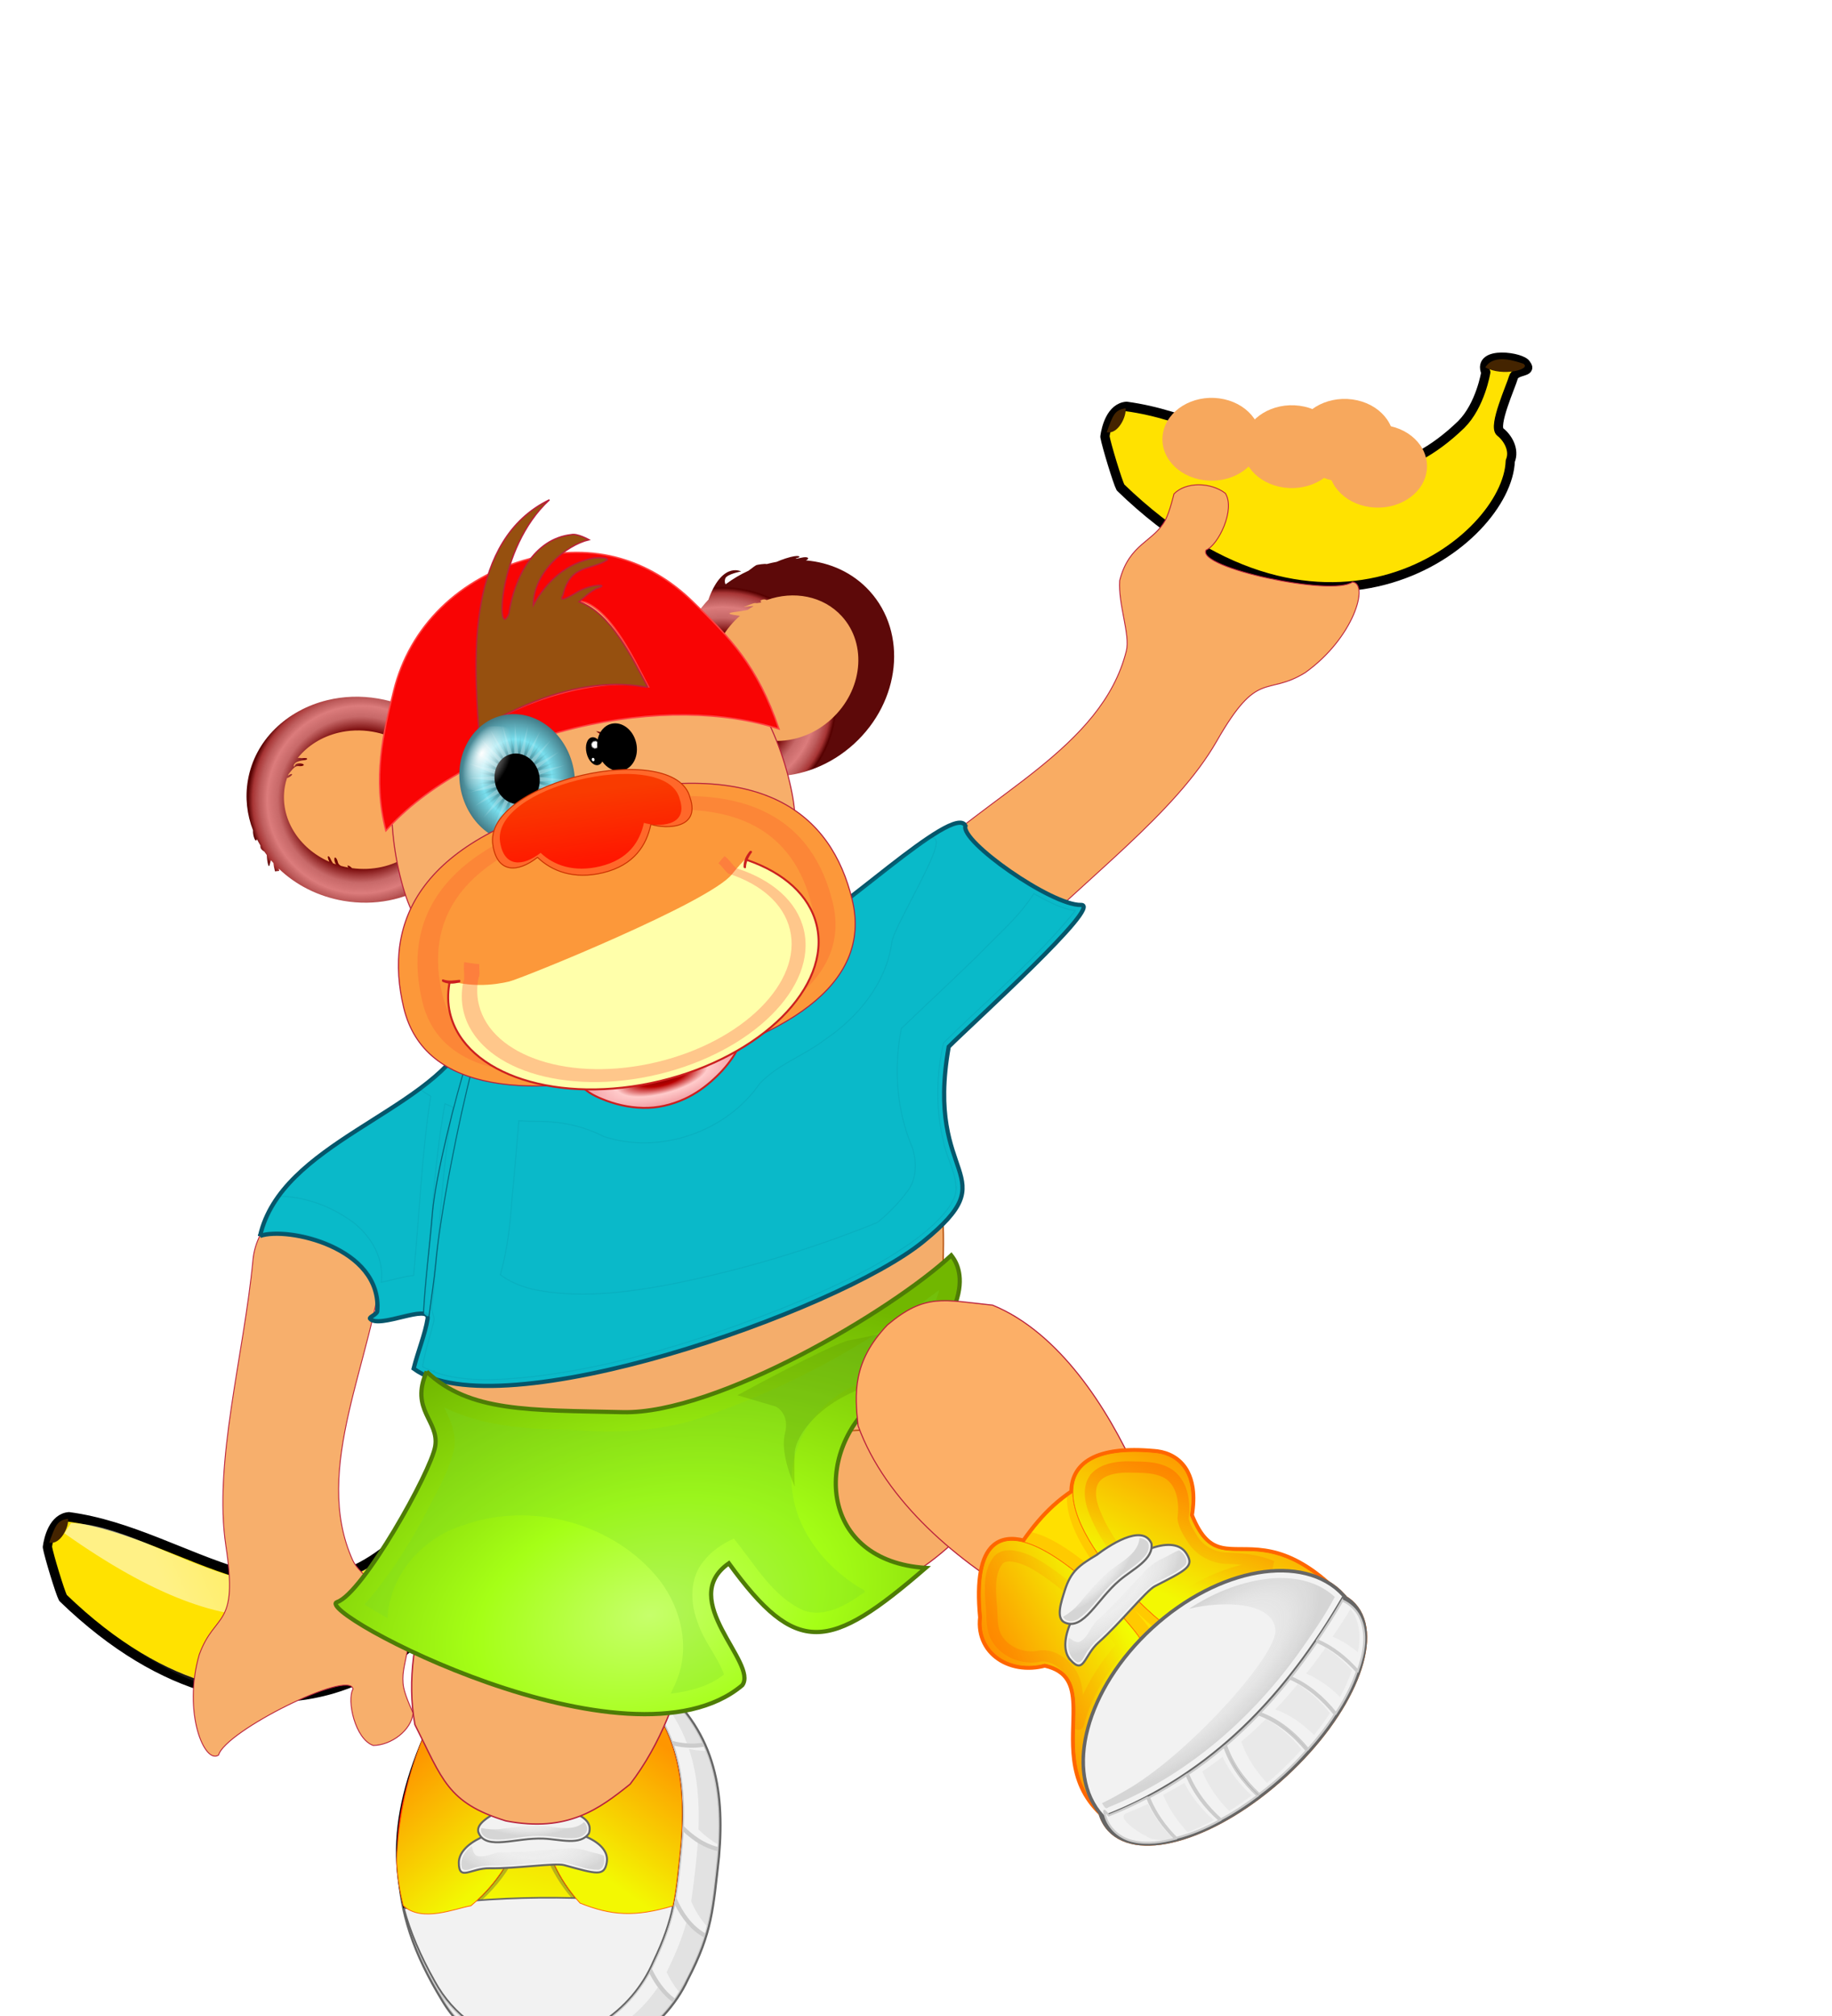 <?xml version="1.0"?><svg width="1735.637" height="1909.491" xmlns="http://www.w3.org/2000/svg" xmlns:xlink="http://www.w3.org/1999/xlink">
 <title>Monkey holding banana</title>
 <defs>
  <filter id="filter3946" color-interpolation-filters="sRGB" height="1.243" width="1.128" y="-0.121" x="-0.064">
   <feGaussianBlur stdDeviation="4.762" id="feGaussianBlur3948"/>
  </filter>
  <filter id="filter4006" color-interpolation-filters="sRGB" height="1.416" width="1.216" y="-0.208" x="-0.108">
   <feGaussianBlur stdDeviation="4.598" id="feGaussianBlur4008"/>
  </filter>
  <filter id="filter4045" color-interpolation-filters="sRGB" height="1.254" width="1.154" y="-0.127" x="-0.077">
   <feGaussianBlur stdDeviation="12.866" id="feGaussianBlur4047"/>
  </filter>
  <filter id="filter4124" color-interpolation-filters="sRGB" height="1.267" width="1.15" y="-0.134" x="-0.075">
   <feGaussianBlur stdDeviation="10.354" id="feGaussianBlur4126"/>
  </filter>
  <filter id="filter4592" color-interpolation-filters="sRGB">
   <feGaussianBlur stdDeviation="5.301" id="feGaussianBlur4594"/>
  </filter>
  <symbol id="svg_19" xmlns:xlink="http://www.w3.org/1999/xlink">
   <g id="svg_4">
    <path fill="#ffe200" fill-rule="evenodd" stroke="#000000" stroke-width="10" stroke-linejoin="round" id="svg_11" d="m388.75,93.75c-18.75,-17.5 31.25,-30 37.5,-23.75c10,5 -8.75,8.75 -7.5,17.5c1.25,8.75 0,55 10,57.5c10,2.5 22.5,11.25 22.5,23.75c31.25,77.5 -91.25,290 -381.25,183.75c-5,-3.75 -32.5,-35 -37.5,-42.5c-2.5,-8.75 -6.25,-30 8.75,-37.5c128.75,-33.75 277.5,32.5 345,-118.75c11.25,-26.25 2.5,-60 2.5,-60z"/>
    <path fill="url(#svg_10)" fill-rule="evenodd" stroke-width="1pt" id="svg_9" d="m43.75,290l2.5,-12.5c92.5,-35 263.75,38.75 346.25,-120c-41.25,112.5 -113.75,181.25 -348.75,132.5z"/>
    <path fill="#442400" fill-rule="evenodd" stroke-width="1pt" id="svg_8" d="m386.153,89.136c2.915,-17.6 29.112,-18.073 36.445,-18.945c11.985,1.566 -15.487,21.445 -36.445,18.945z"/>
    <path fill="#442400" fill-rule="evenodd" stroke-width="1pt" id="svg_7" d="m32.518,305.141c-0.933,-18.37 -1.865,-24.428 8.744,-30.487c4.617,6.925 3.75,28.37 -8.744,30.487z"/>
    <path fill="url(#svg_6)" fill-rule="evenodd" stroke-width="1pt" id="svg_5" d="m133.75,366.25c218.75,55 292.99,-83.122 306.25,-116.25c22.5,-40 8.75,-85 8.75,-85c-1.25,135 -142.5,243.75 -315,201.25z"/>
   </g>
  </symbol>
  <symbol id="svg_104" xmlns:xlink="http://www.w3.org/1999/xlink">
   <g id="svg_79">
    <g id="svg_80">
     <path fill="url(#svg_91)" fill-rule="nonzero" stroke-width="0" stroke-linecap="round" stroke-linejoin="bevel" stroke-miterlimit="4" stroke-dashoffset="62.48" id="svg_90" d="m645.047,526.181c0.044,150.805 -122.195,273.079 -273,273.079c-150.805,0 -273.044,-122.274 -273,-273.079c-0.044,-150.805 122.195,-273.079 273,-273.079c150.805,0 273.044,122.274 273,273.079z"/>
     <path fill="url(#svg_89)" fill-rule="nonzero" stroke-width="0" stroke-linecap="round" stroke-linejoin="bevel" stroke-miterlimit="4" stroke-dashoffset="62.48" id="svg_88" d="m572.401,546.023l-130.464,-3.506l118.502,54.685l-125.111,-37.153l100.31,83.492l-111.232,-68.268l75.283,106.609l-89.773,-94.731l45.125,122.461l-62.196,-114.738l11.892,129.968l-30.38,-126.926l-22.151,128.617l3.506,-130.464l-54.685,118.501l37.153,-125.111l-83.492,100.31l68.268,-111.232l-106.609,75.283l94.731,-89.773l-122.461,45.125l114.738,-62.196l-129.968,11.892l126.926,-30.38l-128.617,-22.151l130.464,3.506l-118.502,-54.685l125.111,37.153l-100.31,-83.492l111.232,68.268l-75.283,-106.609l89.773,94.731l-45.125,-122.461l62.196,114.738l-11.892,-129.968l30.38,126.926l22.151,-128.617l-3.506,130.464l54.685,-118.501l-37.153,125.111l83.492,-100.31l-68.268,111.232l106.609,-75.283l-94.731,89.773l122.461,-45.125l-114.738,62.196l129.968,-11.892l-126.926,30.38l128.617,22.151z"/>
     <path fill="url(#svg_87)" fill-rule="nonzero" stroke-width="0" stroke-linecap="round" stroke-linejoin="bevel" stroke-miterlimit="4" stroke-dashoffset="62.48" id="svg_86" d="m607.374,517.545l-151.75,16.534l145.967,44.668l-150.859,-23.306l129.433,80.925l-139.687,-61.557l104.077,111.667l-118.995,-95.613l71.63,134.799l-90.194,-123.153l34.3,148.745l-55.246,-142.3l-5.366,152.554l-16.534,-151.75l-44.668,145.967l23.306,-150.859l-80.925,129.433l61.557,-139.687l-111.667,104.077l95.613,-118.995l-134.799,71.63l123.153,-90.194l-148.745,34.3l142.3,-55.246l-152.554,-5.366l151.75,-16.534l-145.967,-44.668l150.859,23.306l-129.433,-80.925l139.687,61.557l-104.077,-111.667l118.995,95.613l-71.63,-134.799l90.194,123.153l-34.3,-148.745l55.246,142.301l5.366,-152.554l16.534,151.75l44.668,-145.967l-23.306,150.859l80.925,-129.433l-61.557,139.687l111.667,-104.077l-95.613,118.995l134.799,-71.63l-123.153,90.194l148.745,-34.3l-142.3,55.246l152.554,5.366z"/>
     <path fill="#000000" fill-rule="nonzero" stroke-width="0" stroke-linecap="round" stroke-linejoin="bevel" stroke-miterlimit="4" stroke-dashoffset="62.48" id="svg_85" d="m478.973,526.182c0,59.053 -47.872,106.925 -106.925,106.925c-59.053,0 -106.925,-47.872 -106.925,-106.925c0,-59.053 47.872,-106.925 106.925,-106.925c59.053,0 106.925,47.872 106.925,106.925z"/>
     <path fill="url(#svg_84)" fill-rule="nonzero" stroke-width="0" stroke-linecap="round" stroke-linejoin="bevel" stroke-miterlimit="4" stroke-dashoffset="62.48" id="svg_83" d="m370.401,302.134c100.54,37.987 131.945,118.881 70.145,180.68c-61.8,61.8 -193.403,81.104 -293.943,43.117c-100.54,-37.987 -131.945,-118.881 -70.145,-180.68c61.8,-61.8 193.403,-81.104 293.943,-43.117z"/>
     <path fill="url(#svg_82)" fill-rule="nonzero" stroke-width="0" stroke-linecap="round" stroke-linejoin="bevel" stroke-miterlimit="4" stroke-dashoffset="62.48" id="svg_81" d="m571.591,673.996c22.778,32.119 -1.116,69.506 -53.369,83.507c-52.253,14.001 -113.077,-0.686 -135.855,-32.805c-22.778,-32.119 1.116,-69.506 53.369,-83.507c52.253,-14.001 113.077,0.686 135.855,32.805z"/>
    </g>
   </g>
  </symbol>
  <linearGradient id="linearGradient7882">
   <stop stop-color="#ffffff" offset="0" id="stop7884"/>
   <stop stop-color="#ffffff" stop-opacity="0" offset="1" id="stop7886"/>
  </linearGradient>
  <linearGradient id="linearGradient6680">
   <stop stop-color="#fe9600" offset="0" id="stop6682"/>
   <stop stop-color="#f3f802" offset="1" id="stop6684"/>
  </linearGradient>
  <linearGradient id="linearGradient4333">
   <stop stop-color="#f2f2f2" offset="0" id="stop4335"/>
   <stop stop-color="#cecece" stop-opacity="0.397" offset="0.372" id="stop4351"/>
   <stop stop-color="#b4b4b4" stop-opacity="0.56" offset="0.675" id="stop4353"/>
   <stop stop-color="#999999" offset="1" id="stop4337"/>
  </linearGradient>
  <linearGradient id="linearGradient4278">
   <stop stop-color="#fe9600" offset="0" id="stop4280"/>
   <stop stop-color="#f3f802" offset="1" id="stop4282"/>
  </linearGradient>
  <linearGradient id="linearGradient4270">
   <stop stop-color="#ff6600" offset="0" id="stop4272"/>
   <stop stop-color="#ff6600" stop-opacity="0" offset="1" id="stop4274"/>
  </linearGradient>
  <linearGradient id="linearGradient4254">
   <stop stop-color="#ff6600" offset="0" id="stop4256"/>
   <stop stop-color="#ff6600" stop-opacity="0" offset="1" id="stop4258"/>
  </linearGradient>
  <linearGradient id="linearGradient4238">
   <stop stop-color="#ff8900" offset="0" id="stop4240"/>
   <stop stop-color="#f2ff02" offset="1" id="stop4242"/>
  </linearGradient>
  <linearGradient id="linearGradient4150">
   <stop stop-color="#5a0101" offset="0" id="stop4152"/>
   <stop stop-color="#720101" offset="0.594" id="stop4168"/>
   <stop stop-color="#c15757" stop-opacity="0.895" offset="0.726" id="stop4160"/>
   <stop stop-color="#d97272" stop-opacity="0.931" offset="0.818" id="stop4166"/>
   <stop stop-color="#b33f3f" stop-opacity="0.836" offset="0.88" id="stop4164"/>
   <stop stop-color="#a02424" stop-opacity="0.922" offset="0.943" id="stop4162"/>
   <stop stop-color="#550000" offset="0.986" id="stop4158"/>
   <stop stop-color="#590303" stop-opacity="0.976" offset="1" id="stop4154"/>
  </linearGradient>
  <linearGradient id="linearGradient4071">
   <stop stop-color="#730000" offset="0" id="stop4073"/>
   <stop stop-color="#b80000" offset="0.156" id="stop4079"/>
   <stop stop-color="#ffcbcb" offset="0.305" id="stop4085"/>
   <stop stop-color="#f3a2a6" offset="0.483" id="stop4081"/>
   <stop stop-color="#ff9999" offset="0.552" id="stop4083"/>
   <stop stop-color="#ff8c8c" offset="1" id="stop4075"/>
  </linearGradient>
  <linearGradient id="linearGradient3892">
   <stop stop-color="#f93b00" offset="0" id="stop3894"/>
   <stop stop-color="#ff1700" offset="1" id="stop3896"/>
  </linearGradient>
  <linearGradient id="linearGradient3819">
   <stop stop-color="#ff9771" offset="0" id="stop3821"/>
   <stop stop-color="#ff9771" stop-opacity="0.718" offset="0.47" id="stop3831"/>
   <stop stop-color="#ff9771" stop-opacity="0.612" offset="0.642" id="stop3829"/>
   <stop stop-color="#ff9771" stop-opacity="0.502" offset="0.78" id="stop3827"/>
   <stop stop-color="#ff9771" stop-opacity="0.235" offset="0.945" id="stop3833"/>
   <stop stop-color="#ff9771" stop-opacity="0" offset="1" id="stop3823"/>
  </linearGradient>
  <radialGradient gradientTransform="matrix(0.408, -0.679, 0.678, 0.407, 30.551, 687.697)" gradientUnits="userSpaceOnUse" xlink:href="#linearGradient4150" id="radialGradient5061" fy="269.505" fx="162.857" r="137.143" cy="269.505" cx="162.857"/>
  <radialGradient gradientTransform="matrix(1.832, -0.039, 0.014, 0.658, -161.042, 638.186)" gradientUnits="userSpaceOnUse" xlink:href="#linearGradient4071" id="radialGradient5069" fy="584.107" fx="354.152" r="79.948" cy="584.107" cx="354.152"/>
  <linearGradient xlink:href="#linearGradient3892" id="linearGradient5071" y2="0.83" x2="0.37" y1="0.141" x1="0.535"/>
  <radialGradient gradientTransform="matrix(-1.018, -9.63265e-08, 4.73794e-08, -0.796, 856.905, 1163.88)" gradientUnits="userSpaceOnUse" xlink:href="#linearGradient3819" id="radialGradient5073" fy="316.966" fx="329.28" r="51.013" cy="304.586" cx="341.271"/>
  <linearGradient id="linearGradient4333-2">
   <stop stop-color="#f2f2f2" offset="0" id="stop4335-7"/>
   <stop stop-color="#cecece" stop-opacity="0.397" offset="0.372" id="stop4351-1"/>
   <stop stop-color="#b4b4b4" stop-opacity="0.56" offset="0.675" id="stop4353-1"/>
   <stop stop-color="#999999" offset="1" id="stop4337-7"/>
  </linearGradient>
  <linearGradient id="linearGradient4333-2-0">
   <stop stop-color="#f2f2f2" offset="0" id="stop4335-7-4"/>
   <stop stop-color="#cecece" stop-opacity="0.397" offset="0.372" id="stop4351-1-3"/>
   <stop stop-color="#b4b4b4" stop-opacity="0.56" offset="0.675" id="stop4353-1-8"/>
   <stop stop-color="#999999" offset="1" id="stop4337-7-3"/>
  </linearGradient>
  <linearGradient id="linearGradient7882-0">
   <stop stop-color="#ffffff" offset="0" id="stop7884-2"/>
   <stop stop-color="#ffffff" stop-opacity="0" offset="1" id="stop7886-8"/>
  </linearGradient>
  <radialGradient gradientTransform="matrix(1.928, -0.517, 0.334, 1.247, -193.086, 502.891)" gradientUnits="userSpaceOnUse" xlink:href="#linearGradient8979-4" id="radialGradient8985-7" fy="930.352" fx="258.236" r="390.662" cy="930.352" cx="258.236"/>
  <linearGradient id="linearGradient8979-4">
   <stop stop-color="#c6ff6b" offset="0" id="stop8981-5"/>
   <stop stop-color="#a5ff16" offset="0.215" id="stop8987-2"/>
   <stop stop-color="#71b700" offset="0.572" id="stop8989-6"/>
   <stop stop-color="#72b900" offset="1" id="stop8983-0"/>
  </linearGradient>
  <linearGradient xlink:href="#linearGradient4238" id="linearGradient9448" y2="0.596" x2="1.002" y1="0.216" x1="0.253"/>
  <linearGradient xlink:href="#linearGradient4254" id="linearGradient9450" y2="0.761" x2="1.062" y1="0.165" x1="0.226"/>
  <linearGradient xlink:href="#linearGradient4278" id="linearGradient9452" y2="0.596" x2="0.185" y1="0.168" x1="0.758"/>
  <linearGradient xlink:href="#linearGradient4270" id="linearGradient9454" y2="0.7" x2="0.192" y1="-0.03" x1="0.848"/>
  <radialGradient gradientTransform="matrix(0.544, 0, 0, 0.204, 36.159, 1966.86)" gradientUnits="userSpaceOnUse" xlink:href="#linearGradient4333-2-0" id="radialGradient9456" fy="1419.511" fx="350.924" r="222.036" cy="1419.511" cx="350.924"/>
  <radialGradient gradientTransform="matrix(0.337, 0, 0, 0.127, 108.53, 2076.95)" gradientUnits="userSpaceOnUse" xlink:href="#linearGradient4333-2" id="radialGradient9458" fy="1081.729" fx="331.911" r="222.036" cy="1081.729" cx="331.911"/>
  <radialGradient gradientTransform="matrix(1, 0, 0, 0.376, -127.541, 1768.47)" gradientUnits="userSpaceOnUse" xlink:href="#linearGradient4333" id="radialGradient9460" fy="1748.37" fx="358.402" r="222.036" cy="1748.37" cx="358.402"/>
  <radialGradient gradientTransform="matrix(0.139, -0.101, 0.123, 0.168, 568.695, 539.415)" gradientUnits="userSpaceOnUse" xlink:href="#linearGradient7882" id="radialGradient9667" fy="122.41" fx="967.726" r="76.772" cy="122.41" cx="967.726"/>
  <radialGradient gradientTransform="matrix(0.017, -0.21, 0.115, 0.009, 975.716, 571.649)" gradientUnits="userSpaceOnUse" xlink:href="#linearGradient7882-0" id="radialGradient9669" fy="122.41" fx="967.726" r="76.772" cy="122.41" cx="967.726"/>
  <linearGradient xlink:href="#linearGradient6680" id="linearGradient9685" y2="1.002" x2="0.5" y1="0.07" x1="0.605"/>
  <linearGradient xlink:href="#linearGradient4278" id="linearGradient9687" y2="0.864" x2="0.5" y1="0.308" x1="0.718"/>
  <linearGradient xlink:href="#linearGradient4278" id="linearGradient9689" y2="0.813" x2="0.742" y1="0.243" x1="0.5"/>
  <radialGradient gradientTransform="matrix(0.34, 0, 0, 0.128, 385.62, 1566.97)" gradientUnits="userSpaceOnUse" xlink:href="#linearGradient4333-2-0" id="radialGradient9691" fy="1419.511" fx="350.924" r="222.036" cy="1419.511" cx="350.924"/>
  <radialGradient gradientTransform="matrix(0.211, 0, 0, 0.079, 430.84, 1635.75)" gradientUnits="userSpaceOnUse" xlink:href="#linearGradient4333-2" id="radialGradient9693" fy="1081.729" fx="331.911" r="222.036" cy="1081.729" cx="331.911"/>
  <radialGradient gradientTransform="matrix(0.408, -0.679, 0.678, 0.407, -144.59, 709.361)" gradientUnits="userSpaceOnUse" xlink:href="#linearGradient4150" id="svg_2" fy="269.505" fx="162.857" r="137.143" cy="269.505" cx="162.857"/>
  <linearGradient id="svg_12">
   <stop stop-color="#ffffff" stop-opacity="0" offset="0" id="svg_18"/>
   <stop stop-color="#5f0e00" stop-opacity="0.417" offset="1" id="svg_17"/>
  </linearGradient>
  <linearGradient id="svg_13">
   <stop stop-color="#ffffff" stop-opacity="0.525" offset="0" id="svg_16"/>
   <stop stop-color="#ffffff" stop-opacity="0" offset="1" id="svg_15"/>
  </linearGradient>
  <linearGradient y2="-0.22" y1="0.432" xlink:href="#svg_13" x2="1.25" x1="0.151" id="svg_10"/>
  <linearGradient y2="0.5" y1="0.5" xlink:href="#svg_12" x2="1" x1="0" id="svg_6"/>
  <linearGradient id="svg_95">
   <stop stop-color="#24424c" offset="0" id="svg_103"/>
   <stop stop-color="#79dfee" offset="1" id="svg_102"/>
  </linearGradient>
  <linearGradient id="svg_93">
   <stop stop-color="#ffffff" stop-opacity="0.373" offset="0" id="svg_101"/>
   <stop stop-color="#ffffff" stop-opacity="0.094" offset="1" id="svg_100"/>
  </linearGradient>
  <linearGradient id="svg_94">
   <stop stop-color="#000000" stop-opacity="0.251" offset="0" id="svg_99"/>
   <stop stop-color="#000000" stop-opacity="0" offset="1" id="svg_98"/>
  </linearGradient>
  <linearGradient id="svg_92">
   <stop stop-color="#ffffff" offset="0" id="svg_97"/>
   <stop stop-color="#ffffff" stop-opacity="0" offset="1" id="svg_96"/>
  </linearGradient>
  <radialGradient xlink:href="#svg_95" spreadMethod="reflect" r="227.538" id="svg_91" gradientUnits="userSpaceOnUse" gradientTransform="matrix(0.732, 0, 0, 0.732, 263.802, 336.059)" fy="259.772" fx="147.899" cy="259.772" cx="147.899"/>
  <radialGradient xlink:href="#svg_94" r="206.68" id="svg_89" gradientUnits="userSpaceOnUse" gradientTransform="matrix(0.974, -1.73365e-07, 1.73365e-07, 0.974, 601.141, 127.115)" fy="409.568" fx="-235.122" cy="409.568" cx="-235.122"/>
  <radialGradient xlink:href="#svg_93" r="206.68" id="svg_87" gradientUnits="userSpaceOnUse" fy="409.568" fx="-235.122" cy="409.568" cx="-235.122" gradientTransform="matrix(1.139, 0, 0, 1.139, 639.758, 59.846)"/>
  <radialGradient xlink:href="#svg_92" spreadMethod="pad" r="103.34" id="svg_84" gradientUnits="userSpaceOnUse" gradientTransform="matrix(1.156, -1.156, 0.665, 0.665, 274.275, -54.484)" fy="302.834" fx="-207.43" cy="340.359" cx="-209.524"/>
  <radialGradient xlink:href="#svg_92" spreadMethod="pad" r="103.34" id="svg_82" gradientUnits="userSpaceOnUse" gradientTransform="matrix(0.686, -0.396, 0.275, 0.476, 527.912, 455.152)" fy="374.528" fx="-200.759" cy="344.595" cx="-205.797"/>
 </defs>
 <g id="layer1">
  <use id="svg_111" x="-521.883" y="1307.346" transform="rotate(22.977 226.292,1494.418) matrix(0.866,8.46315e-9,-7.79455e-9,0.91,471.575,66.344) " xlink:href="#svg_19"/>
  <use x="634.887" y="151.668" transform="rotate(22.977 1227.954,443.156) matrix(0.866,8.46315e-9,-7.79455e-9,0.91,471.575,66.344) " xlink:href="#svg_19" id="svg_20"/>
  <g id="g9839">
   <g id="g9730">
    <path fill="#f7ad67" fill-rule="evenodd" stroke="#b81f3b" stroke-width="1.043px" stroke-miterlimit="4" stroke-dashoffset="0" id="rect6760-2" d="m745.619,1482.797c37.769,30.145 67.687,25.121 97.441,19.362c69.473,-32.213 121.51,-107.245 151.973,-174.852c-2.208,-94.124 -56.488,-97.231 -131.778,-91.471c-57.076,32.187 -124.626,83.633 -145.057,149.299c-0.674,46.904 -5.93,64.381 27.421,97.663z"/>
    <path fill="#f4ad6b" fill-rule="evenodd" stroke="#b75310" stroke-width="1.265px" stroke-miterlimit="4" stroke-dashoffset="0" id="rect7494" d="m512.049,1150.254l316.287,-16.296c56.65,-2.919 71.538,-53.574 63.432,103.121c-2.893,56.652 4.707,112.904 -51.943,115.822l-342.001,20.582c-136.75,-8.428 -111.521,-196.41 14.226,-223.229z"/>
    <g id="g9124">
     <g id="g9115">
      <path id="svg_109" fill="#f7a85d" fill-rule="evenodd" stroke-width="1.019px" d="m1351.38,447.66c-4.034,21.401 -27.906,35.996 -53.319,32.599c-25.414,-3.397 -42.746,-23.5 -38.712,-44.901c4.034,-21.401 27.906,-35.996 53.319,-32.599c25.414,3.397 42.746,23.5 38.712,44.901z"/>
      <path id="svg_1" fill="#f7a85d" fill-rule="evenodd" stroke-width="1.019px" d="m1269.879,429.159c-4.034,21.401 -27.906,35.996 -53.319,32.599c-25.414,-3.397 -42.746,-23.5 -38.712,-44.901c4.034,-21.401 27.906,-35.996 53.319,-32.599c25.414,3.397 42.746,23.5 38.712,44.901z"/>
      <path fill="#f9ac63" fill-rule="evenodd" stroke="#b81f3b" stroke-width="0.852px" stroke-miterlimit="4" stroke-dashoffset="0" id="rect7462" d="m1135.777,459.109c-9.044,-0.017 -17.833,2.749 -23.562,8.625c0,0 -3.981,16.735 -7.915,24.286c-11.141,21.383 -34.437,22.264 -43.523,57.777c-1.515,22.731 10.146,51.296 6.312,66.625c-23.163,92.639 -133.748,136.854 -199.656,205.438c-23.635,24.596 -21.121,61.43 5.656,82.562c26.777,21.132 67.365,18.346 91,-6.25c62.885,-65.438 149.242,-127.338 188.656,-196.312c39.415,-68.974 46.434,-41.914 83.719,-64.781c46.522,-33.161 60.886,-84.752 44.799,-85.889c-18.906,13.874 -147.714,-13.489 -138.632,-30.243c11.448,-4.568 28.06,-38.436 18.239,-53.805c-6.741,-5.211 -16.049,-8.014 -25.094,-8.031z"/>
      <path opacity="0.343" fill="url(#radialGradient9667)" fill-rule="evenodd" stroke-width="0.852px" id="path7501" d="m1094.827,628.428c0,22.417 -21.58,40.589 -48.2,40.589c-26.62,0 -48.2,-18.172 -48.2,-40.589c0,-22.417 21.58,-40.589 48.2,-40.589c26.62,0 48.2,18.172 48.2,40.589z"/>
      <path opacity="0.343" fill="url(#radialGradient9669)" fill-rule="evenodd" stroke-width="0.95px" id="path7503" d="m1163.064,640.831c16.228,13.618 11.903,32.967 -9.659,43.216c-21.562,10.249 -52.197,7.518 -68.425,-6.101c-16.228,-13.618 -11.903,-32.967 9.659,-43.216c21.562,-10.249 52.197,-7.518 68.425,6.101z"/>
      <path transform="rotate(141.541 287.364,1422.508) " id="svg_110" fill="#f7af6c" fill-rule="evenodd" stroke="#b81f3b" stroke-width="0.852px" stroke-miterlimit="4" stroke-dashoffset="0" d="m353.721,1192.757c-9.044,-0.017 -17.833,2.749 -23.562,8.625c0,0 -3.981,16.735 -7.915,24.286c-11.141,21.383 -34.437,22.264 -43.523,57.777c-1.515,22.731 10.146,51.296 6.312,66.625c-23.163,92.639 -133.748,136.854 -199.656,205.438c-23.635,24.596 -21.121,61.43 5.656,82.562c26.777,21.132 67.365,18.346 91,-6.25c62.885,-65.438 149.242,-127.338 188.656,-196.312c39.415,-68.975 46.434,-41.914 83.719,-64.781c46.522,-33.161 60.886,-84.752 44.799,-85.889c-18.906,13.874 -147.714,-13.489 -138.632,-30.243c11.448,-4.568 28.06,-38.436 18.239,-53.805c-6.741,-5.211 -16.049,-8.014 -25.094,-8.031z"/>
      <path id="svg_3" fill="#f7a85d" fill-rule="evenodd" stroke-width="1.019px" d="m1193.879,422.159c-4.034,21.401 -27.906,35.996 -53.319,32.599c-25.414,-3.397 -42.746,-23.5 -38.712,-44.901c4.034,-21.401 27.906,-35.996 53.319,-32.599c25.414,3.397 42.746,23.5 38.712,44.901z"/>
      <path id="svg_14" fill="#f7a85d" fill-rule="evenodd" stroke-width="1.019px" d="m1319.879,423.159c-4.034,21.401 -27.906,35.996 -53.319,32.599c-25.414,-3.397 -42.746,-23.5 -38.712,-44.901c4.034,-21.401 27.906,-35.996 53.319,-32.599c25.414,3.397 42.746,23.5 38.712,44.901z"/>
     </g>
     <g id="g7349" transform="matrix(0.552,0,0,0.552,204.062,446.684) "/>
    </g>
    <g id="g6878">
     <g id="g6745">
      <path fill="#cccccc" fill-rule="evenodd" stroke="#666666" stroke-width="2" id="path6533" d="m526.211,1558.635c-52.98,3.71 -97.879,40.84 -115.867,85.98c-44.053,91.65 -45.699,161.15 8.337,249.58c19.224,32.62 54.776,57.7 95.708,59.83c58.326,4.98 114.654,-30.33 137.277,-79.34c23.283,-44.83 23.915,-66.86 29.516,-116.12c5.834,-65.79 -4.916,-121.63 -60.282,-165.7c-25.966,-20.8 -59.724,-35.74 -94.69,-34.23l0,0z"/>
      <path fill="#f2f2f2" fill-rule="evenodd" id="path6531" d="m560.959,1564.595c16.548,7.84 30.894,19.76 43.844,32.25c6.421,1.61 13.116,1.97 19.75,1.66c-18.6,-16.02 -40.468,-28.29 -64.375,-34.28l0.781,0.37zm49.282,38.66c11.663,13.38 20.922,28.83 27.031,45.5c8.982,2.33 18.618,3.12 27.75,1.69c-8.684,-18.34 -21.327,-35.33 -36.719,-48.32c-6.401,0.87 -12.974,0.56 -19.344,-0.37l0.65,0.76l0.632,0.74zm29,51.16c7.885,24.15 9.601,49.83 8.656,75.12c8.929,8.75 19.426,16.4 31.844,19.47c2.074,-32.07 -0.06,-65.21 -13.032,-94.81c-9.184,1.72 -18.752,1.04 -27.843,-0.91l0.316,0.95l0.059,0.18l0,0zm8.281,83.93c-1.285,19.87 -3.757,39.75 -6.531,59.35c5.711,13.13 14.24,25.7 26.812,33c7.124,-25.21 9.23,-51.76 11.625,-77.69c-12.128,-2.67 -22.729,-9.89 -31.75,-18.13c-0.052,1.16 -0.104,2.32 -0.156,3.47zm-8.031,66.69c-4.186,20.93 -12.427,40.71 -21.782,59.69c5.113,10.65 11.893,20.59 21.375,27.78c11.705,-17.92 20.764,-37.7 27.5,-57.91c-12.149,-6.53 -20.674,-18.18 -26.968,-30.18l-0.125,0.62zm-25.032,65.91c-9.411,16.54 -22.506,31 -37.937,42.03c3.607,8.12 8.638,15.85 15.156,21.94c17.611,-9.72 33.087,-23.05 45.063,-39.16c-9.131,-6.85 -16.085,-16.46 -21.313,-26.56l-0.484,0.87l-0.484,0.88l-0.001,0zm-42.187,44.93c-13.98,9.27 -29.786,15.81 -46.375,18.69c4.215,6.12 8.418,13.71 14.937,16.94c16.407,-2 32.632,-7.06 47.157,-14.63c-6.273,-6 -11.173,-13.66 -14.844,-21.59l-0.827,0.56l-0.048,0.03l0,0zm-90,18.44c2.109,5.11 2.211,13.51 9.062,13.94c13.965,3.81 28.618,4.83 43.063,3.81c-5.118,-4.94 -9.173,-11.03 -12.844,-16.84c-13.082,1.79 -26.61,1.43 -39.469,-1.63l0.188,0.72zm-61.875,-41.15c13.985,23.61 35.64,42.21 61.344,51.96c-1.859,-4.01 -2.88,-8.59 -4.219,-12.65c-23.075,-6.37 -43.251,-21.15 -57.562,-40.06l0.438,0.75z"/>
      <path fill="#ff0000" fill-rule="evenodd" stroke="#000000" stroke-width="1px" id="path6173" d="m507.46,1554.544c-47.026,3.561 -86.88,39.183 -102.847,82.489c-39.103,87.935 -40.564,154.61 7.401,239.453c17.065,31.295 48.622,55.356 84.954,57.396c51.772,4.781 101.77,-29.095 121.851,-76.118c20.667,-43.008 21.228,-64.145 26.199,-111.406c5.178,-63.115 -4.363,-116.684 -53.509,-158.974c-23.048,-19.952 -53.013,-34.284 -84.05,-32.84z"/>
      <path fill="url(#linearGradient9685)" fill-rule="evenodd" stroke="#000000" stroke-width="1px" id="path6529" d="m510.366,1554.445c-0.968,0.01 -1.937,0.05 -2.907,0.09c-9.056,0.69 -17.845,2.58 -26.25,5.47c17.107,32.38 22.725,88.25 16.657,149.62c-3.634,36.75 -21.874,70.34 -51.969,95.44c33.767,-1.02 67.455,-1.69 100.969,-1.69c1.24,0 2.479,0 3.718,0c-21.348,-23.02 -34.314,-51.17 -37.312,-81.5c-7.061,-71.4 1.725,-135.36 26,-163.53c-9.389,-2.64 -19.078,-4.05 -28.906,-3.9l0,0z"/>
      <path opacity="0.347" fill="#474747" fill-rule="evenodd" id="path6592" d="m534.147,1557.037c-24.188,28.24 -32.925,92.11 -25.875,163.41c2.951,29.83 15.535,57.61 36.281,80.43c1.943,0.78 3.863,1.5 5.75,2.19c-21.178,-22.97 -34.046,-51 -37.031,-81.19c-7.056,-71.35 1.706,-135.26 25.937,-163.47c-0.134,-0.04 -0.271,-0.08 -0.406,-0.12c-0.363,-0.12 -0.73,-0.23 -1.094,-0.34c-1.184,-0.32 -2.368,-0.64 -3.562,-0.91zm-47.938,2.25c-1.098,0.38 -2.196,0.74 -3.281,1.16c-0.043,0.01 -0.081,0.04 -0.125,0.06c-0.376,0.14 -0.751,0.29 -1.125,0.43c16.73,32.52 22.199,87.9 16.188,148.69c-3.634,36.75 -21.874,70.33 -51.969,95.44c0.302,-0.01 0.604,-0.02 0.906,-0.03c1.547,-0.36 3.024,-0.67 4.313,-0.88c29.962,-25.08 48.125,-58.59 51.75,-95.25c6.068,-61.37 0.45,-117.24 -16.657,-149.62l0,0z"/>
      <path fill="#f2f2f2" fill-rule="evenodd" stroke="#666666" stroke-width="1.5" id="path5439" d="m382.741,1807.317c5.91,22.191 15.579,44.92 29.281,69.156c17.065,31.295 48.605,55.367 84.937,57.406c51.772,4.781 101.763,-29.102 121.844,-76.125c9.994,-20.798 15.293,-36.472 18.656,-52.469c-83.13,-11.712 -167.813,-10.477 -254.719,2.031z"/>
      <path fill="url(#linearGradient9687)" fill-rule="evenodd" stroke="#ff6600" stroke-width="0.754px" id="path6200" d="m539.272,1558.347c-24.275,28.17 -33.061,92.12 -26,163.53c2.951,29.84 15.538,57.59 36.284,80.42c29.527,11.86 51.947,13.39 87.974,2.65c3.25,-15.56 4.706,-31.44 6.867,-52.47c0.198,-2.07 0.413,-4.11 0.625,-6.13c0.324,-3.94 0.579,-7.85 0.781,-11.72c0.304,-5.8 0.472,-11.52 0.469,-17.15c-0.002,-3.76 -0.065,-7.48 -0.219,-11.16c-0.153,-3.68 -0.402,-7.31 -0.718,-10.91c-0.159,-1.8 -0.33,-3.59 -0.532,-5.37c-0.403,-3.56 -0.883,-7.08 -1.468,-10.56c-0.587,-3.5 -1.281,-6.94 -2.063,-10.35c-0.777,-3.39 -1.643,-6.75 -2.625,-10.06c-1.97,-6.64 -4.382,-13.12 -7.25,-19.44c-1.434,-3.15 -2.98,-6.27 -4.656,-9.34c-1.677,-3.07 -3.475,-6.11 -5.406,-9.1c-1.932,-2.98 -3.99,-5.94 -6.188,-8.84c-1.099,-1.45 -2.238,-2.88 -3.406,-4.31c-0.584,-0.72 -1.18,-1.45 -1.782,-2.16c-2.406,-2.84 -4.961,-5.62 -7.656,-8.37c-1.342,-1.37 -2.709,-2.75 -4.125,-4.1c-0.005,-0.01 -0.026,0.01 -0.031,0c-0.705,-0.67 -1.401,-1.36 -2.125,-2.03c-0.006,-0.01 -0.026,0.01 -0.031,0c-0.724,-0.66 -1.445,-1.34 -2.188,-2c-0.006,-0.01 -0.025,0.01 -0.031,0c-0.749,-0.66 -1.482,-1.34 -2.25,-2c-0.937,-0.81 -1.884,-1.61 -2.844,-2.4c-0.515,-0.43 -1.041,-0.83 -1.562,-1.25c-0.747,-0.6 -1.522,-1.2 -2.281,-1.78c-0.689,-0.54 -1.365,-1.08 -2.063,-1.6c-0.072,-0.05 -0.147,-0.1 -0.219,-0.16c-0.927,-0.69 -1.867,-1.39 -2.812,-2.06c-0.622,-0.44 -1.246,-0.88 -1.875,-1.31c-0.406,-0.28 -0.81,-0.57 -1.219,-0.84c-0.391,-0.27 -0.794,-0.53 -1.187,-0.79c-0.662,-0.43 -1.332,-0.85 -2,-1.28c-0.147,-0.09 -0.291,-0.18 -0.438,-0.28c-0.912,-0.57 -1.825,-1.16 -2.75,-1.72c-0.732,-0.44 -1.478,-0.85 -2.219,-1.28c-0.352,-0.2 -0.708,-0.39 -1.062,-0.59c-0.488,-0.28 -0.978,-0.54 -1.469,-0.81c-0.611,-0.34 -1.228,-0.68 -1.844,-1c-0.238,-0.13 -0.479,-0.25 -0.718,-0.38c-0.886,-0.46 -1.761,-0.9 -2.657,-1.34c-0.84,-0.42 -1.682,-0.82 -2.531,-1.22c-0.291,-0.14 -0.582,-0.27 -0.875,-0.41c-1.08,-0.49 -2.158,-0.97 -3.25,-1.43c-0.064,-0.03 -0.123,-0.07 -0.187,-0.1c-0.323,-0.14 -0.646,-0.27 -0.969,-0.41c-0.839,-0.34 -1.686,-0.67 -2.531,-1c-0.053,-0.02 -0.104,-0.04 -0.157,-0.06c-1.118,-0.43 -2.245,-0.85 -3.375,-1.25c-0.685,-0.24 -1.372,-0.49 -2.062,-0.72c-0.188,-0.06 -0.375,-0.12 -0.563,-0.18c-0.644,-0.21 -1.289,-0.43 -1.937,-0.63c-0.082,-0.02 -0.168,-0.04 -0.25,-0.06c-0.775,-0.24 -1.565,-0.47 -2.344,-0.69l0,0z"/>
      <path fill="url(#linearGradient9689)" fill-rule="evenodd" stroke="#ff6600" stroke-width="0.754px" id="path6424" d="m481.209,1560.007c-1.098,0.38 -2.196,0.74 -3.281,1.15c-0.043,0.02 -0.081,0.05 -0.125,0.07c-1.346,0.51 -2.675,1.06 -4,1.62c-2.649,1.13 -5.255,2.36 -7.812,3.69c-1.279,0.66 -2.559,1.35 -3.813,2.06c-0.008,0 -0.023,0 -0.031,0c-1.246,0.71 -2.467,1.44 -3.687,2.19c-1.228,0.75 -2.455,1.54 -3.657,2.34c-1.201,0.8 -2.389,1.63 -3.562,2.47c-1.034,0.74 -2.051,1.48 -3.062,2.25c-0.189,0.15 -0.374,0.29 -0.562,0.44c-0.964,0.74 -1.901,1.5 -2.844,2.28c-0.325,0.27 -0.647,0.54 -0.969,0.81c-0.867,0.73 -1.745,1.47 -2.594,2.22c-0.099,0.09 -0.182,0.19 -0.281,0.28c-1.027,0.92 -2.033,1.84 -3.031,2.78c-0.988,0.94 -1.978,1.88 -2.938,2.85c-0.083,0.08 -0.167,0.16 -0.25,0.25c-1.003,1.02 -1.967,2.04 -2.938,3.09c-0.01,0.01 -0.021,0.02 -0.031,0.03c-0.975,1.06 -1.934,2.13 -2.875,3.22c-0.473,0.55 -0.942,1.1 -1.406,1.66c-0.467,0.55 -0.917,1.12 -1.375,1.68c-0.686,0.85 -1.366,1.7 -2.031,2.57c-0.324,0.42 -0.65,0.82 -0.969,1.25c-0.318,0.42 -0.625,0.85 -0.938,1.28c-0.382,0.52 -0.782,1.03 -1.156,1.56c-0.065,0.09 -0.122,0.19 -0.188,0.28c-0.691,0.98 -1.366,1.98 -2.031,2.97c-0.348,0.52 -0.691,1.04 -1.031,1.56c-0.377,0.58 -0.757,1.17 -1.125,1.75c-0.429,0.69 -0.864,1.37 -1.281,2.07c-0.106,0.17 -0.207,0.35 -0.312,0.53c-0.537,0.9 -1.047,1.8 -1.562,2.72c-1.635,2.89 -3.153,5.86 -4.562,8.87c-0.288,0.61 -0.566,1.23 -0.844,1.84c-0.071,0.16 -0.149,0.32 -0.219,0.47c-0.469,1.06 -0.934,2.13 -1.375,3.19c-0.146,0.35 -0.294,0.71 -0.438,1.06c-0.05,0.13 -0.106,0.25 -0.156,0.38c-0.432,1.08 -0.848,2.16 -1.25,3.25c-0.87,1.95 -1.73,3.93 -2.562,5.9c-15.817,37.52 -24.866,78.29 -26.25,119.19c0.001,0.02 -0.001,0.04 0,0.06c0.573,14.1 2.639,28.17 6.264,42.47c17.528,16.52 49.624,2.5 64.059,0.22c29.962,-25.08 48.115,-58.59 51.74,-95.25c6.068,-61.37 0.45,-117.25 -16.656,-149.62l-0.001,0l0,0z"/>
      <path fill="#f2f2f2" fill-rule="evenodd" stroke="#666666" stroke-width="1.875" id="path5421" d="m434.689,1763.974c0.065,-18.09 31.368,-33.453 70.062,-33.453c38.694,0 73.782,13.107 70.062,33.453c-2.423,13.251 -9.417,10.844 -40.345,2.344c-8.516,-2.34 -45.071,3.42 -70.737,2.978c-17.488,-0.301 -29.106,12.768 -29.041,-5.322z"/>
      <path opacity="0.323" fill="url(#radialGradient9691)" fill-rule="evenodd" stroke-width="3" id="path5423" d="m447.003,1748.273c-6.676,4.557 -11.897,13.135 -9.208,21.345c4.164,3.801 10.131,-1.65 15.125,-1.548c7.218,-1.815 14.654,-1.319 22.005,-1.367c19.549,-0.53 39.02,-4.132 58.594,-2.994c11.284,1.927 21.974,7.288 33.61,7c5.568,-1.337 6.129,-8.823 4.861,-13.342c-5.148,-2.188 -11.136,-2.919 -16.532,-4.817c-6.748,-2.066 -13.845,-2.597 -20.837,-1.759c-20.057,1.103 -40.063,3.629 -60.179,3.274c-7.622,0.583 -14.984,5.633 -22.705,3.385c-3.645,-1.545 -4.006,-7.15 -4.735,-9.177z"/>
      <path fill="#f2f2f2" fill-rule="evenodd" stroke="#666666" stroke-width="1.875" id="path5427" d="m453.625,1736.202c-4.03,-8.684 10.465,-16.235 19.226,-21.335c15.708,-9.061 24.823,-7.672 42.391,-4.049c11.33,1.066 49.209,6.121 42.717,25.384c-8.123,11.993 -27.438,5.622 -43.167,5.001c-26.213,-1.034 -53.62,11.263 -61.167,-5.001z"/>
      <path opacity="0.323" fill="url(#radialGradient9693)" fill-rule="evenodd" stroke-width="3" id="path5429" d="m553.168,1725.662c-8.124,7.46 -20.366,5.719 -30.422,4.413c-16.322,-2.633 -32.707,-0.01 -48.836,2.05c-5.952,0.782 -12.573,0.203 -18.023,-0.976c-1.775,5.551 4.468,10.267 9.539,10.517c15.469,2.031 30.678,-3.704 46.209,-3.009c11.569,-0.136 23.184,3.364 34.659,1.845c5.075,-0.61 11.616,-4.625 9.646,-10.544c-0.443,-1.478 -1.459,-4.008 -2.773,-4.296z"/>
      <path fill="#bbbbbb" fill-opacity="0.282" fill-rule="evenodd" id="path6716" d="m495.928,1936.595l0.188,0.72c1.845,4.47 2.174,11.47 6.812,13.44c0.01,0 0.021,0 0.031,0c10.365,1.7 20.95,2.05 31.438,1.31c-3.949,-3.81 -7.255,-8.32 -10.25,-12.84c-9.473,0.37 -19.022,-0.44 -28.219,-2.63l0,0zm-38.812,-12.31c6.992,6.41 14.69,12.04 23,16.66c-0.949,-2.84 -1.704,-5.77 -2.594,-8.47c-7.112,-1.97 -13.932,-4.75 -20.406,-8.19zm120.656,-0.31c-11.799,6.58 -24.671,11.27 -38.031,13.59c2.86,4.15 5.735,8.97 9.312,12.66c13.571,-2.5 26.847,-7.04 38.938,-13.35c-3.937,-3.76 -7.328,-8.17 -10.219,-12.9zm45.531,-41.97c-8.835,13.18 -20.075,24.78 -32.937,33.97c2.281,5.14 5.157,10.12 8.593,14.62c14.602,-9.21 27.486,-20.99 37.782,-34.84c-5.13,-3.85 -9.602,-8.56 -13.438,-13.75zm26.969,-61.22c-4.551,16.27 -11.285,31.86 -18.719,46.94c3.144,6.55 6.949,12.8 11.594,18.34c9.772,-16.17 17.498,-33.65 23.437,-51.47c-6.369,-3.42 -11.734,-8.26 -16.312,-13.81zm10.812,-75.56c-1.342,18.57 -3.656,37.14 -6.25,55.47c3.652,8.39 8.475,16.54 14.75,23.25c5.717,-23.18 7.662,-47.32 9.844,-70.94c-6.569,-1.44 -12.679,-4.23 -18.344,-7.78zm-8.375,-88.94l0.344,0.94l0.031,0.19c7.885,24.15 9.601,49.83 8.657,75.12c5.436,5.33 11.478,10.24 18.156,13.97c1.722,-29.87 -0.346,-60.56 -11.531,-88.38c-5.263,-0.09 -10.543,-0.74 -15.657,-1.84l0,0zm-29.906,-51.53l0.656,0.75l0.625,0.75c11.482,13.17 20.64,28.34 26.75,44.72c4.757,0.33 9.54,0.2 14.188,-0.53c-7.928,-16.74 -19.175,-32.34 -32.781,-44.82c-3.157,-0.09 -6.334,-0.42 -9.438,-0.87zm-38.562,-32.13c12.103,7.16 22.984,16.33 33.031,25.91c2.426,0.09 4.855,0.08 7.281,-0.03c-12.153,-10.47 -25.712,-19.32 -40.312,-25.88l0,0z"/>
     </g>
     <path fill="#f7ae6a" fill-rule="evenodd" stroke="#b81f3b" stroke-width="1.289px" stroke-miterlimit="4" stroke-dashoffset="0" id="path6841" d="m479.191,1724.423c58.658,11.303 88.522,-11.38 117.784,-34.775c57.544,-75.166 71.408,-187.189 65.921,-278.691c-56.481,-101.764 -117.682,-73.987 -196.789,-24.436c-43.989,68.017 -88.383,163.131 -73.029,246.747c26.203,51.73 30.489,73.88 86.113,91.155z"/>
    </g>
   </g>
   <g id="g9149">
    <g id="g9106">
     <path fill="#0ab9c9" stroke="#05566b" stroke-width="4" id="path7402" d="m246.365,1170.481c19.622,-87.448 158.272,-116.733 195.122,-185.57c11.429,-20 281.945,-92.564 313.246,-101.59c31.336,-9.036 149.147,-123.78 159.969,-101.278c-5.43,14.418 81.604,75.698 109.443,74.947c21.752,-0.586 -102.465,111.446 -125.322,134.303c-23.038,129.509 56.824,118.506 -24.174,184.556c-80.998,66.05 -403.398,178.985 -482.773,120.262c3.901,-15.602 10.975,-32.932 13.219,-47.187c2.355,-14.965 -46.356,9.981 -54.544,-0.129c-1.151,-1.422 6.628,-4.061 6.866,-7.123c4.716,-60.516 -85.396,-80.264 -111.052,-71.191l0,0z"/>
     <path stroke="#05566b" opacity="0.879" fill="#0ab9c9" id="path9015" d="m401.211,1244.004c1.333,-29.98 6.166,-65.942 8.548,-95.857c2.835,-34.334 22.078,-110.549 32.951,-144.519c5.317,1.092 7.003,2.521 4.814,7.648c-12.767,48.302 -30.691,138.987 -34.798,186.112c-1.267,13.227 -4.4,35.156 -6.218,48.32c-0.006,3.02 -4.099,0.196 -5.297,-1.704z"/>
     <path stroke="#05566b" opacity="0.097" fill="#0ab9c9" id="path8581" d="m883.666,793.467c-6.409,-0.126 -21.873,10.751 -45.781,30.937c-33.387,26.105 -68.167,54.584 -83.157,58.906c-31.301,9.026 -301.821,81.594 -313.25,101.594c-9.331,17.431 -25.199,32.336 -44,46.281c3.402,2.495 6.926,4.794 10.532,6.938c-8.569,56.204 -10.738,113.199 -16.156,169.781c-10.402,1.101 -20.507,4.37 -30.657,6.531c3.31,-25.608 -13.187,-49.789 -34.562,-62.25c-17.928,-11.458 -38.884,-18.502 -60.344,-19.344c-7.776,10.387 -13.783,22.047 -17.156,34.626c31.18,-4.003 63.63,5.942 88.312,24.968c14.367,12.145 25.16,31.607 21.5,50.75c-0.432,2.594 -6.398,5.673 -4.531,6.313c16.118,0.38 30.973,-7.622 47.031,-7.407c6.208,-65.66 8.531,-131.971 20.063,-196.906c2.48,1.134 4.989,2.216 7.531,3.219c-0.044,0.355 -0.084,0.706 -0.125,1.063c-11.264,62.814 -12.501,126.888 -19.875,190.218c0.219,4.304 3.308,7.872 1.75,12.375c-3.466,14.051 -8.195,27.861 -10.469,42.281c3.068,1.629 6.197,3.009 9.375,4.25c0.044,0.018 0.082,0.046 0.125,0.063c0.053,0.02 0.104,0.042 0.156,0.063c0.206,0.096 0.468,0.21 0.876,0.343c1.026,0.361 2.061,0.732 3.093,1.063c9.192,3.104 18.743,4.828 28.469,5.656c15.867,1.52 32.056,0.739 48.062,-0.719c0.177,-0.012 0.355,-0.02 0.532,-0.031c0.844,-0.052 1.695,-0.098 2.531,-0.156c5.641,-0.541 11.29,-1.173 16.906,-1.875c0.146,-0.018 0.292,-0.044 0.438,-0.063c0.935,-0.104 1.881,-0.208 2.812,-0.312c1.219,-0.169 2.439,-0.356 3.657,-0.531c1.513,-0.207 3.019,-0.439 4.531,-0.657c0.02,-0.003 0.042,0.003 0.062,0c26.658,-3.841 53.016,-9.371 79.094,-16.125c37.806,-9.643 74.997,-21.752 111.594,-35.468c2.892,-1.055 5.802,-2.09 8.687,-3.157c25.524,-9.724 50.908,-20.11 75.532,-31.968c20.278,-9.606 40.129,-20.166 58.656,-32.688c2.401,-1.563 4.816,-3.137 7.187,-4.75c10.235,-7.547 20.446,-15.495 28.907,-24.937c4.569,-4.84 8.704,-10.073 11.437,-16c0.015,-0.034 0.047,-0.061 0.063,-0.094c0.315,-0.572 0.638,-1.133 0.937,-1.719c0.449,-1.255 0.828,-2.545 1.125,-3.844c0.052,-0.187 0.107,-0.373 0.156,-0.562c0.035,-0.25 0.064,-0.501 0.094,-0.75c0.321,-1.746 0.51,-3.501 0.5,-5.281c-0.092,0.045 -0.19,0.079 -0.281,0.125c-0.329,-15.25 -9.57,-29.187 -12.063,-44.282c-7.143,-30.165 -6.635,-62.006 0.25,-92.156c42.045,-41.456 87.844,-79.655 124.969,-125.344c-14.226,-1.993 -26.876,-9.356 -39.344,-16.125l-0.531,0.844l-0.344,0.563c-14.4,21.801 -34.71,38.867 -52.687,57.687c-23.761,23.106 -48.062,45.684 -72,68.625c-7.185,37.521 -4.675,77.184 10.281,112.312c4.928,14.333 4.49,31.761 -5.906,43.626c-7.824,10.472 -16.996,19.583 -27,27.75c-0.009,0.004 -0.023,-0.005 -0.031,0c-64.036,25.947 -130.596,45.741 -198.375,59.031c-42.132,7.7 -86.069,13.081 -128.438,4.156c-10.849,-2.665 -21.337,-6.952 -30.344,-13.625c7.097,-26.133 9.188,-47.726 11.094,-73.312c2.433,-24.152 4.324,-48.36 6.344,-72.563c6.868,0.428 13.715,0.595 20.5,0.531c20.752,0.289 41.411,4.755 59.875,14.344c53.229,17.434 116.063,-4.2 147.781,-50c16.986,-18.188 41.168,-26.141 60.719,-40.938c32.233,-21.489 59.38,-54.063 64.625,-93.562c1.616,-11.336 32.887,-63.841 40.281,-85.844c2.812,-8.368 2.22,-12.393 -1.625,-12.468l0,0zm-472.594,504.75c0.241,-0.001 0.535,0.025 0.813,0.031c-0.532,-0.011 -0.991,-0.016 -1.375,0c0.184,-0.009 0.335,-0.031 0.562,-0.031z"/>
    </g>
    <g id="g9142">
     <path fill="url(#radialGradient8985-7)" fill-rule="nonzero" stroke="#4e7c06" stroke-width="4" stroke-miterlimit="4" stroke-dashoffset="0" id="path7404" d="m404.236,1298.979c-16.162,36.365 12.122,46.467 8.081,70.711c-4.041,24.244 -68.69,139.401 -92.934,147.482c-24.244,8.081 276.704,169.027 383.858,78.792c15.319,-21.051 -62.371,-80.8 -12.735,-115.446c64.333,88.531 94.853,83.529 186.481,4.33c-100.125,-6.567 -106.322,-108.418 -47.972,-157.818c109.273,-92.511 76.796,-132.297 72.216,-138.156c-56.569,52.528 -222.234,150.513 -311.127,148.492c-88.893,-2.02 -145.462,0 -185.868,-38.386z"/>
     <path opacity="0.246" fill="#76d52f" id="path8939" d="m887.557,1223.304c-69.464,52.727 -147.538,94.537 -230.454,121.677c-36.088,10.527 -74.152,12.265 -111.514,9.334c-42.235,-0.829 -86.355,-2.364 -124.814,-21.573c6.659,13.528 13.477,29.043 8.167,44.221c-5.692,21.76 -18.373,40.811 -28.011,60.998c-15.849,28.872 -33.787,56.837 -55.625,81.531c7.284,4.285 14.319,9.052 21.875,12.781c2.047,-40.7 33.247,-76.108 71.594,-87.784c64.817,-23.409 143.992,-1.863 186.468,52.44c20.078,26.486 28.865,63.364 15.691,94.866c-1.58,4.148 -3.838,8.285 -5.566,12.134c17.789,-2.118 36.209,-6.726 50.562,-18.156c-6.21,-17.234 -19,-31.259 -24.719,-48.688c-7.496,-18.835 -8.166,-42.505 5.469,-58.719c7.464,-9.525 17.662,-16.371 28.531,-21.281c20.1,24.44 36.571,55.125 66.812,68.344c19.525,6.31 39.032,-4.953 54.594,-15.875c5.195,-2.331 1.914,-3.878 -1.938,-5.812c-35.072,-21.32 -63.623,-58.463 -64.781,-100.812c-0.372,-42.653 30.427,-82.036 70.372,-95.055c17.405,-8.783 28.876,-25.186 42.334,-38.648c11.947,-13.915 22.728,-29.564 27.201,-47.641c-0.75,0.573 -1.5,1.146 -2.25,1.719z"/>
     <path opacity="0.218" fill="#4e7c06" id="path9104" d="m867.202,1304.196c-82.857,6.429 -113.571,54.286 -114.286,71.429c-0.714,17.143 0,32.143 0,32.143c0,0 -14.286,-30.714 -9.286,-50c5,-19.286 -8.571,-25.714 -8.571,-25.714l-36.429,-10.714c0,0 90,-49.286 106.429,-52.143c16.429,-2.857 82.143,-17.857 85,-15.714c2.857,2.143 -22.857,50.714 -22.857,50.714z"/>
    </g>
   </g>
   <g id="g9767">
    <g id="g5017" transform="matrix(0.972,-0.234,0.234,0.972,-90.797,155.171) ">
     <title>Cabeza_mico</title>
     <g id="g4983">
      <title>orejas</title>
      <g id="g4365" transform="matrix(-0.995,0.096,0.096,0.995,671.093,-38.882) ">
       <path fill="url(#svg_2)" fill-rule="evenodd" id="path4367" d="m56.708,594.548c6.411,-0.498 16.261,2.66 29.023,18.394c0.005,0.055 -0.007,0.18 -0.007,0.252c49.34,25.868 72.918,81.386 52.873,128.082c-21.175,49.328 -83.021,70.13 -138.149,46.465c-55.128,-23.665 -82.665,-82.821 -61.49,-132.149c9.322,-21.715 26.554,-37.89 47.599,-47.189c-4.477,-0.449 -3.128,-3.184 3.276,-3.801c6.755,-0.651 6.334,-1.333 3.135,-1.024c-3.2,0.308 -3.141,-2.908 11.181,-3.211c3.351,-0.072 6.418,0.066 9.132,0.281c3.125,-0.479 6.308,-0.862 9.503,-1.072c0.009,-0.005 0.022,0.001 0.031,-0.003c2.091,-1.23 8.134,-2.166 9.356,-2.284c0.746,-0.072 4.453,1.073 8.977,2.589c8.242,0.782 16.549,2.461 24.79,5.084c0.382,-1.647 -0.276,-3.839 -1.586,-5.373c-2.831,-3.316 -16.296,-1.319 -16.296,-1.319c0,0 2.996,-3.283 8.652,-3.721l0,0z"/>
       <path fill="#f4a861" fill-rule="evenodd" id="path4369" d="m37.409,630.156c1.4,-0.113 2.539,0.289 2.539,0.289c0,0 -0.545,1.13 -0.313,1.632c0.003,0.009 -0.003,0.023 0.003,0.031c0.337,0.03 0.675,0.058 1.013,0.091c0.01,-0.004 0.02,0.001 0.031,-0.003c1.88,-0.704 2.566,-0.078 4.161,-1.123c1.603,-1.052 11.859,0.015 12.295,-0.117c0.372,-0.113 -7.015,1.184 -9.452,2.26c2.168,0.413 4.324,0.908 6.487,1.51c2.285,-0.454 5.912,-0.779 11.487,-1.986c10.456,-2.263 5.281,0.909 -2.853,4.921c0.585,0.236 1.179,0.459 1.763,0.709c37.078,15.916 55.583,55.706 41.341,88.882c-14.241,33.176 -55.823,47.158 -92.901,31.242c-37.077,-15.915 -55.613,-55.703 -41.372,-88.878c10.369,-24.154 35.249,-38.13 62.317,-37.808c0.315,-0.244 0.47,-0.378 0.846,-0.678c0.811,-0.65 1.766,-0.906 2.606,-0.973l0,0z"/>
      </g>
      <g id="g4361">
       <path fill="url(#radialGradient5061)" fill-rule="evenodd" id="path2822" d="m271.05,587.77c-39.648,0.063 -75.874,20.764 -91.094,56.219c-6.535,15.223 -8.434,31.391 -6.312,47.156c-1.464,4.177 -0.656,13.074 1.656,9.094c0.52,2.218 1.136,4.407 1.812,6.594c-1.265,2.921 1.142,5.33 2.125,6.312c0.032,0.032 0.063,0.042 0.094,0.062c0.482,1.254 0.967,2.51 1.5,3.75c-0.557,2.94 -1.024,6.242 -0.844,9.312c0.211,3.592 1.494,-0.413 3.531,-3.594c0.532,1.056 1.087,2.083 1.656,3.125c-0.256,2.126 -0.448,4.751 -0.375,8.031l4.031,0.531c0,0 0.014,-1.335 0.031,-2.25c11.867,18.592 29.888,34.329 52.562,44.062c55.128,23.665 116.981,2.859 138.156,-46.469c21.175,-49.328 -6.341,-108.492 -61.469,-132.156c-15.505,-6.656 -31.548,-9.806 -47.062,-9.781z"/>
       <path fill="#f9a95e" fill-rule="evenodd" id="path3670" d="m273.893,620.207c-16.002,0.026 -31.178,5.048 -42.969,14.219c2.163,0.3 3.381,1.012 3.438,1.031c7.307,0.975 5.328,2.939 2.281,2.469c-3.047,-0.47 -6.893,-0.544 -9.188,0.656c-2.294,1.2 -2.524,3.575 -1.531,2.875c0.992,-0.7 0.98,-2.402 4.562,-1.844c3.583,0.558 6.493,3.151 2.625,3.156c-3.868,0.005 -4.306,-2.86 -10.062,1.312c-5.757,4.173 -5.91,4.869 -3.844,4.062c2.066,-0.807 3.753,-0.249 2.25,0.844c-1.503,1.092 -4.085,1.546 -4.594,1.656c-0.093,0.02 -0.202,-0.044 -0.312,-0.125c-1.459,2.386 -2.807,4.866 -3.938,7.5c-11.856,27.618 -0.981,59.833 24.375,79.031c-0.804,-4.068 -0.384,-5.451 0.25,-5.344c0.493,0.084 1.109,1.078 1.344,2.406c0.296,1.675 0.78,3.524 1.469,5.156c0.829,0.568 1.674,1.116 2.531,1.656c-0.173,-0.413 -0.322,-0.903 -0.438,-1.562c-0.625,-3.571 0.906,-7.13 2.156,-3.469c1.075,3.149 -0.679,4.582 2.5,7.531c2.11,1.159 4.31,2.23 6.563,3.219c-0.898,-1.436 -0.747,-2.643 0.562,-1.719c1.084,0.765 2.035,2.137 2.594,3.031c36.416,14.224 76.459,0.138 90.375,-32.281c14.241,-33.176 -4.267,-72.99 -41.344,-88.906c-10.428,-4.476 -21.222,-6.579 -31.656,-6.562z"/>
      </g>
     </g>
     <g id="g4868">
      <title>cabeza</title>
      <path fill="#f7ae6a" fill-rule="evenodd" stroke="#b81f3b" stroke-width="1px" id="path2820" d="m678.702,765.182c0,127.735 -86.429,49.856 -191.283,49.856c-104.854,0 -188.426,77.88 -188.426,-49.856c0,-127.735 85.001,-231.285 189.855,-231.285c104.854,0 189.855,103.55 189.855,231.285z"/>
      <g id="g3797">
       <title>Ojos</title>
       <path fill="#000000" fill-rule="evenodd" id="path3648" d="m514.262,694.11c0,7.436 -3.628,13.464 -8.103,13.464c-4.475,0 -8.103,-6.028 -8.103,-13.464c0,-7.436 3.628,-13.464 8.103,-13.464c4.475,0 8.103,6.028 8.103,13.464zm-36.764,0c0,7.436 -3.628,13.464 -8.103,13.464c-4.475,0 -8.103,-6.028 -8.103,-13.464c0,-7.436 3.628,-13.464 8.103,-13.464c4.475,0 8.103,6.028 8.103,13.464z"/>
       <path fill="#ffffff" fill-rule="evenodd" id="path3658" d="m510.432,691.513l-1.078,-0.989l0.53,1.363l-0.91,-1.145l0.31,1.43l-0.72,-1.274l0.083,1.461l-0.512,-1.371l-0.147,1.456l-0.291,-1.434l-0.373,1.415l-0.063,-1.462l-0.589,1.339l0.166,-1.453l-0.792,1.23l0.392,-1.41l-0.975,1.091l0.608,-1.331l-1.133,0.926l0.808,-1.22l-1.264,0.737l0.988,-1.078l-1.363,0.529l1.145,-0.91l-1.429,0.31l1.273,-0.719l-1.46,0.082l1.37,-0.512l-1.455,-0.147l1.433,-0.291l-1.414,-0.372l1.461,-0.063l-1.339,-0.59l1.454,0.166l-1.23,-0.791l1.409,0.391l-1.091,-0.974l1.331,0.607l-0.925,-1.133l1.219,0.808l-0.736,-1.264l1.078,0.989l-0.53,-1.364l0.91,1.145l-0.31,-1.429l0.72,1.273l-0.083,-1.46l0.512,1.37l0.147,-1.455l0.291,1.433l0.373,-1.414l0.063,1.461l0.589,-1.338l-0.166,1.453l0.792,-1.23l-0.392,1.409l0.974,-1.091l-0.607,1.331l1.133,-0.925l-0.808,1.219l1.264,-0.736l-0.989,1.078l1.364,-0.53l-1.145,0.91l1.429,-0.31l-1.273,0.72l1.46,-0.083l-1.37,0.512l1.455,0.147l-1.433,0.291l1.414,0.373l-1.461,0.063l1.339,0.59l-1.454,-0.167l1.23,0.792l-1.409,-0.392l1.091,0.975l-1.331,-0.607l0.925,1.133l-1.219,-0.808l0.736,1.264l0,0zm-6.405,9.918c0,0.925 -0.599,1.674 -1.339,1.674c-0.74,0 -1.339,-0.749 -1.339,-1.674c0,-0.925 0.599,-1.674 1.339,-1.674c0.74,0 1.339,0.749 1.339,1.674zm-30.534,-8.865l-1.306,-1.198l0.642,1.652l-1.102,-1.387l0.375,1.731l-0.872,-1.542l0.1,1.769l-0.619,-1.66l-0.178,1.763l-0.353,-1.737l-0.451,1.714l-0.077,-1.771l-0.714,1.622l0.201,-1.76l-0.959,1.489l0.475,-1.707l-1.18,1.322l0.735,-1.612l-1.372,1.121l0.978,-1.477l-1.531,0.892l1.198,-1.306l-1.651,0.642l1.387,-1.103l-1.732,0.376l1.543,-0.872l-1.769,0.1l1.659,-0.62l-1.762,-0.178l1.736,-0.352l-1.713,-0.452l1.77,-0.076l-1.622,-0.715l1.761,0.202l-1.49,-0.959l1.707,0.474l-1.322,-1.18l1.612,0.735l-1.12,-1.372l1.477,0.979l-0.892,-1.531l1.305,1.198l-0.641,-1.652l1.102,1.387l-0.375,-1.731l0.871,1.542l-0.1,-1.769l0.62,1.66l0.178,-1.763l0.353,1.736l0.451,-1.713l0.077,1.77l0.714,-1.621l-0.202,1.76l0.959,-1.49l-0.474,1.707l1.18,-1.321l-0.735,1.612l1.372,-1.121l-0.978,1.477l1.53,-0.892l-1.197,1.306l1.651,-0.642l-1.387,1.103l1.732,-0.376l-1.543,0.872l1.769,-0.1l-1.66,0.62l1.763,0.178l-1.736,0.352l1.713,0.452l-1.77,0.076l1.621,0.714l-1.76,-0.201l1.49,0.959l-1.707,-0.474l1.321,1.18l-1.612,-0.736l1.121,1.373l-1.477,-0.979l0.892,1.531l0,0zm-5.537,8.686c0,0.863 -0.56,1.563 -1.25,1.563c-0.69,0 -1.25,-0.7 -1.25,-1.563c0,-0.862 0.56,-1.562 1.25,-1.562c0.69,0 1.25,0.7 1.25,1.562z"/>
       <path fill="#710101" stroke-width="2.5" id="path3668" d="m511.627,676.011c10.924,3.449 16.919,16.836 10.453,26.672c2.696,-10.638 -4.789,-20.801 -10.453,-26.672zm-47.238,0c-10.924,3.449 -16.919,16.836 -10.453,26.672c-2.696,-10.638 4.789,-20.801 10.453,-26.672z"/>
      </g>
      <g id="g4862">
       <title>gorra</title>
       <path opacity="0.559" fill="#ff6600" fill-rule="evenodd" stroke="#ca3b00" stroke-width="1.334px" filter="url(#filter4592)" id="path4587" d="m492.112,508.738c-1.051,0.003 -2.052,0.012 -3.094,0.031c-67.478,1.261 -121.613,34.858 -149.093,87.906c-17.426,33.638 -34.94,68.196 -37.157,112.219c47.106,-29.052 114.972,-46.907 190.532,-46.907c69.948,0 133.099,15.478 179.5,40.782c-6.992,-54.059 -23.999,-82.295 -49.188,-122c-24.83,-39.141 -65.961,-72.193 -131.468,-72.032c-0.011,0 -0.021,0 -0.032,0l0,0zm0.031,5.688c63.556,-0.156 102.598,31.481 126.657,69.406c23.403,36.892 39.27,62.509 46.875,108.656c-46.308,-22.769 -106.44,-36.187 -172.375,-36.187c-71.593,0 -136.41,15.741 -184.032,42.219c4.19,-37.705 19.77,-68.431 35.719,-99.219c26.519,-51.192 78.498,-83.617 144.125,-84.844c1.002,-0.019 2,-0.029 3.031,-0.031zm-0.5,20.594c-1.314,0.016 -2.506,0.058 -3.593,0.094c-19.367,0.641 -37.159,3.664 -51.688,13.125c-0.18,0.121 -0.357,0.246 -0.531,0.376c-15.121,11 -23.542,28.877 -29.906,47.031c-6.364,18.154 -10.271,37.065 -13.032,50.656c-0.878,4.338 0.682,8.81 4.067,11.661c3.385,2.851 8.057,3.628 12.183,2.026c40.755,-15.761 116.208,-20.849 155.5,-2.437c4.235,1.969 9.224,1.326 12.822,-1.651c3.598,-2.977 5.163,-7.758 4.022,-12.286c-3.191,-12.577 -7.371,-32.021 -13.875,-50.688c-6.504,-18.667 -14.706,-37.211 -30.406,-48.031c-0.234,-0.165 -0.474,-0.321 -0.719,-0.469c-12.052,-7.104 -27.053,-9.624 -44.843,-9.406l-0.001,0zm0.063,5.687c0.011,0 0.02,0 0.031,0c17.161,-0.207 31.125,2.308 41.844,8.625c0.128,0.079 0.253,0.162 0.375,0.25c13.703,9.444 21.934,27.001 28.281,45.219c6.348,18.218 10.512,37.459 13.75,50.219c0.612,2.403 -0.217,4.943 -2.13,6.521c-1.912,1.578 -4.564,1.911 -6.807,0.854c-41.912,-19.64 -117.587,-14.109 -159.969,2.281c-2.184,0.848 -4.657,0.436 -6.448,-1.075c-1.791,-1.511 -2.614,-3.879 -2.146,-6.175c2.756,-13.568 6.621,-32.243 12.813,-49.906c6.192,-17.663 14.486,-34.573 27.875,-44.313c0.092,-0.065 0.186,-0.127 0.281,-0.187c13.149,-8.563 29.937,-11.596 48.781,-12.219c1.099,-0.036 2.268,-0.079 3.469,-0.094l0,0z"/>
       <path fill="#f90404" fill-rule="evenodd" stroke="#ff4242" stroke-width="1.334px" id="path3701" d="m492.112,502.332c-1.074,0.003 -2.132,0.011 -3.218,0.031c-69.558,1.3 -126.097,36.244 -154.657,91.375c-19,36.678 -39.077,75.62 -38.281,127.282c45.69,-32.025 117.089,-52.625 197.344,-52.625c74.658,0 141.641,17.825 187.406,46.093c-5.963,-63.628 -24.569,-94.408 -51.688,-137.156c-25.696,-40.507 -69.205,-75.166 -136.906,-75zm-0.312,44.782c16.485,-0.203 29.296,2.306 38.531,7.75c22.919,15.796 32.857,65.787 39.437,91.718c-44.853,-21.018 -120.79,-14.972 -165,2.125c5.502,-27.086 15.302,-73.663 38.188,-90.312c11.599,-7.553 27.243,-10.584 45.5,-11.188c1.131,-0.037 2.245,-0.08 3.344,-0.093l0,0z"/>
      </g>
      <path fill="#96500f" fill-rule="evenodd" stroke="#ba1f3a" stroke-width="1.289px" stroke-miterlimit="4" stroke-dashoffset="0" id="path3697" d="m403.992,648.038c11.39,-68.308 31.357,-177.026 115.989,-195.52c-59.555,33.017 -80.535,119.987 -62.627,95.974c12.909,-32.168 39.872,-63.567 75.209,-59.026c5.714,0 15,8.571 15,8.571c-22.252,-0.072 -58.463,17.473 -65.714,47.857c19,-20.448 40.169,-30.841 65.714,-30c0,0 13.505,1.84 12.509,4.8c-17.894,6.286 -35.084,-4.494 -48.692,22.552c-4.286,4.286 -2.388,5.505 13.326,0.505c15.714,-5 32.923,0 19.842,0.837c-5.747,0.368 -19.842,8.449 -19.842,8.449c27.147,17.511 36.405,64.013 44.286,93.571c0.058,2.944 -51.429,-34.286 -165,1.429z"/>
      <use x="1831.802" y="-970.278" transform="matrix(0.199,0,0,0.226,-10.216,802.707) " xlink:href="#svg_104" id="svg_105"/>
      <use id="svg_106" x="2351.509" y="-1034.286" transform="matrix(0.174,0,0,0.213,53.538,803.52) " xlink:href="#svg_104"/>
     </g>
     <g id="g4903">
      <title>trompa</title>
      <path fill="url(#radialGradient5069)" fill-rule="evenodd" stroke="#cb1f1f" stroke-width="1.8" stroke-miterlimit="4" id="path3748" d="m491.56,947.125c-16.639,0.664 -33.327,3.805 -48.591,10.608c-8.465,3.839 -16.564,9.15 -22.068,16.781c-4.636,6.64 -5.854,15.814 -2.213,23.178c3.456,7.456 9.773,13.08 16.306,17.833c10.869,8.021 23.158,14.213 36.24,17.666c13.199,3.602 27.231,3.611 40.61,0.989c11.083,-2.175 21.68,-6.436 31.491,-11.986c8.974,-4.961 17.398,-11.002 24.693,-18.224c3.886,-4.09 6.775,-9.309 7.305,-14.994c0.758,-6.754 -2.113,-13.502 -6.617,-18.444c-5.966,-6.629 -13.913,-11.131 -22.09,-14.477c-14.328,-5.795 -29.801,-8.157 -45.173,-8.806c-3.296,-0.126 -6.595,-0.179 -9.893,-0.123z"/>
      <g id="g4899">
       <path fill="#fc983a" fill-rule="evenodd" stroke="#b51f3c" stroke-width="1.02px" id="path2818" d="m710.268,888.135c0,84.469 -96.425,112.852 -217.133,112.852c-120.708,0 -219.99,-28.383 -219.99,-112.852c0,-84.469 51.367,-152.944 218.562,-152.944c167.195,0 218.562,68.475 218.562,152.944z"/>
       <path opacity="0.399" fill="#ff2a2a" fill-rule="evenodd" filter="url(#filter4045)" id="path4012" d="m491.706,746.457c-153.021,0 -200.031,62.661 -200.031,139.969c0,77.308 90.868,103.281 201.344,103.281c110.475,0 198.719,-25.973 198.719,-103.281c0,-77.308 -47.01,-139.969 -200.031,-139.969zm0,12.156c137.721,0 180.031,56.421 180.031,126c0,69.579 -79.414,92.938 -178.844,92.938c-99.43,0 -181.219,-23.359 -181.219,-92.938c0,-69.579 42.31,-126 180.031,-126z"/>
      </g>
      <g id="g4894">
       <path fill="#ffffaa" fill-rule="evenodd" id="path3708" d="m321.612,873.363c-4.477,9.542 -7.031,19.582 -7.031,30c0,60.179 79.983,108.969 178.656,108.969c98.674,0 178.656,-48.79 178.656,-108.969c0,-29.742 -19.574,-56.682 -51.25,-76.344c-1.832,1.137 -3.623,2.205 -5.594,3.562c-3.048,2.099 -6.278,4.473 -9.688,7.125c-1.705,1.326 -4.045,2.69 -6.938,4.062c-2.892,1.372 -6.337,2.754 -10.25,4.156c-3.913,1.402 -8.294,2.805 -13.062,4.219c-4.768,1.414 -9.918,2.841 -15.375,4.25c-10.914,2.817 -23.047,5.588 -35.719,8.281c-12.672,2.693 -25.9,5.288 -39,7.719c-13.1,2.431 -26.082,4.72 -38.281,6.75c-12.199,2.03 -23.595,3.821 -33.562,5.312c-9.967,1.492 -18.5,2.685 -24.906,3.5c-6.406,0.815 -10.704,1.25 -12.219,1.25c-3.03,0 -7.2,-0.135 -12.156,-0.656c-2.478,-0.26 -5.14,-0.603 -7.969,-1.094c-2.829,-0.491 -5.813,-1.117 -8.906,-1.906c-3.094,-0.789 -6.291,-1.752 -9.562,-2.906c-3.271,-1.154 -6.607,-2.507 -9.969,-4.094c-1.95,-0.92 -3.917,-2.104 -5.875,-3.188z"/>
       <path opacity="0.546" fill="#ff4242" fill-rule="evenodd" filter="url(#filter4124)" id="path4087" d="m602.127,819.667c-0.066,0.006 -0.133,0.024 -0.19,0.064c-2.152,1.481 -4.424,3.157 -6.77,4.935c2.265,2.687 6.319,13.053 7.624,12.243c26.882,16.686 43.499,39.549 43.499,64.789c0,51.07 -67.86,92.471 -151.598,92.471c-83.737,0 -151.628,-41.401 -151.628,-92.471c0,-8.841 2.179,-17.369 5.979,-25.466c1.103,0.61 2.186,-6.847 3.29,-11.737c-1.204,-0.377 -2.442,-0.769 -3.67,-1.202c-3.035,-1.071 -6.118,-2.325 -9.237,-3.797c-1.81,-0.853 -3.625,18.31 -5.442,17.305c-4.154,8.854 -6.548,18.171 -6.548,27.839c0,55.845 74.235,101.107 165.801,101.107c91.566,0 165.802,-45.262 165.802,-101.107c0,-27.6 -18.185,-52.618 -47.58,-70.863c-1.647,1.022 -7.316,-14.296 -9.332,-14.11l0,0z"/>
       <path fill="#cb1f1f" fill-rule="evenodd" stroke-width="1.265px" id="path4089" d="m627.518,820.395c-0.222,-0.027 -0.425,-0.003 -0.656,0.031c-0.057,0.006 -0.111,0.027 -0.156,0.062c-4.534,3.403 -8.095,7.573 -9.312,13.344c-0.004,0.054 0.007,0.108 0.031,0.156c0.127,0.441 0.311,0.778 0.625,1c0.313,0.223 0.726,0.304 1.156,0.219c0.1,-0.022 0.182,-0.092 0.219,-0.187c0.001,-0.01 0.001,-0.021 0,-0.031c0.598,-2.167 1.544,-4.113 2.687,-5.907c30.313,19.43 48.844,45.578 48.844,74.282c0,29.673 -19.726,56.64 -51.875,76.25c-32.149,19.609 -76.662,31.781 -125.844,31.781c-49.182,0 -93.695,-12.172 -125.844,-31.781c-32.148,-19.61 -51.875,-46.577 -51.875,-76.25c0,-9.424 2.16,-18.519 5.938,-27.25c2.822,0.799 5.784,1.02 8.844,0.875c0.057,-0.006 0.111,-0.028 0.156,-0.063c0.417,-0.252 0.723,-0.546 0.844,-0.938c0.12,-0.391 0.02,-0.822 -0.282,-1.218c-0.051,-0.071 -0.131,-0.117 -0.218,-0.125c-6.407,-0.92 -10.338,-0.915 -15.344,-4.188c-0.09,-0.067 -0.21,-0.079 -0.312,-0.031c-0.386,0.209 -0.651,0.535 -0.75,0.906c-0.1,0.372 -0.027,0.768 0.156,1.188c0.02,0.049 0.052,0.092 0.093,0.125c1.58,1.255 3.257,2.194 5,2.875c-3.811,8.88 -6,18.205 -6,27.844c0,30.505 20.271,58.013 52.782,77.843c32.511,19.831 77.321,32.063 126.812,32.063c49.492,0 94.302,-12.232 126.813,-32.063c32.511,-19.83 52.781,-47.338 52.781,-77.843c0,-29.506 -19.028,-56.155 -49.688,-75.813c1.522,-2.036 3.343,-3.871 5.375,-5.562c0.042,-0.033 0.074,-0.076 0.094,-0.125c0.019,-0.039 0.03,-0.082 0.031,-0.125c-0.015,-0.371 -0.113,-0.702 -0.312,-0.938c-0.199,-0.236 -0.497,-0.369 -0.813,-0.406l0,0z"/>
      </g>
     </g>
     <g id="g4883">
      <title>nariz</title>
      <path fill="#ff682a" fill-rule="evenodd" stroke="#ca3100" stroke-width="0.943" stroke-linecap="round" stroke-linejoin="round" stroke-miterlimit="4" id="path3639" d="m391.335,758.024c-2.129,26.966 16.731,31.076 38.398,21.107c10.163,16.012 28.692,28.71 56.973,28.71c30.504,0 46.303,-15.951 54.812,-33.982c12.725,7.746 44.849,15.503 41.992,-15.821c-0.506,-57.751 -187.342,-61.221 -192.175,-0.014l0,0z"/>
      <path fill="url(#linearGradient5071)" fill-rule="evenodd" filter="url(#filter3946)" id="path3887" d="m500.386,715.777c2.763,0.14 5.52,0.312 8.249,0.556c-2.732,-0.243 -5.483,-0.416 -8.249,-0.556zm-30.348,0.556c-1.379,0.123 -2.758,0.252 -4.124,0.401c1.373,-0.151 2.739,-0.278 4.124,-0.401zm-4.124,0.401c-1.372,0.151 -2.737,0.316 -4.094,0.494c1.357,-0.178 2.721,-0.344 4.094,-0.494zm0.031,0.093c-1.366,0.179 -2.715,0.38 -4.063,0.587c1.339,-0.206 2.705,-0.409 4.063,-0.587zm-4.063,0.587c-1.132,0.174 -2.268,0.362 -3.386,0.556c1.128,-0.195 2.243,-0.38 3.386,-0.556zm21.699,-0.432c-41.791,0.428 -82.787,13.36 -84.919,39.837c-1.939,24.082 15.231,27.771 34.965,18.869c9.256,14.3 26.136,25.632 51.893,25.632c27.782,0 42.173,-14.253 49.923,-30.356c11.589,6.918 40.83,13.862 38.227,-14.113c-0.237,-26.593 -45.603,-40.324 -90.09,-39.868zm-55.433,2.656c-1.297,0.261 -2.575,0.545 -3.847,0.834c1.27,-0.288 2.551,-0.573 3.847,-0.834zm-11.696,2.841c-1.015,0.292 -2.025,0.584 -3.016,0.896c0.988,-0.31 2.005,-0.605 3.016,-0.896zm-3.355,0.988c-0.81,0.257 -1.607,0.533 -2.401,0.803c0.797,-0.271 1.587,-0.545 2.401,-0.803zm17.729,0.926c-0.919,0.328 -1.814,0.673 -2.709,1.019c0.892,-0.345 1.792,-0.692 2.709,-1.019zm102.278,-0.031c0.911,0.34 1.825,0.693 2.709,1.05c-0.889,-0.36 -1.792,-0.708 -2.709,-1.05zm2.709,1.05c0.975,0.395 1.922,0.788 2.862,1.204c-0.939,-0.416 -1.889,-0.81 -2.862,-1.204zm-132.472,2.131c-0.774,0.376 -1.53,0.751 -2.278,1.143c0.744,-0.39 1.508,-0.769 2.278,-1.143zm142.352,2.563c0.759,0.426 1.492,0.885 2.216,1.328c-0.731,-0.447 -1.45,-0.898 -2.216,-1.328zm2.862,1.698c0.845,0.53 1.668,1.083 2.462,1.637c-0.795,-0.555 -1.616,-1.106 -2.462,-1.637zm2.462,1.637c0.627,0.437 1.221,0.876 1.816,1.328c-0.589,-0.448 -1.194,-0.894 -1.816,-1.328zm-158.942,0.865c-0.501,0.378 -0.998,0.754 -1.477,1.143c0.478,-0.388 0.978,-0.766 1.477,-1.143zm-3.786,3.15c-0.708,0.654 -1.384,1.325 -2.031,2.007c0.649,-0.684 1.322,-1.353 2.031,-2.007zm-2.031,2.007c-0.322,0.339 -0.647,0.673 -0.954,1.019c0.309,-0.349 0.63,-0.677 0.954,-1.019zm31.271,43.574c0.553,0.749 1.1,1.495 1.693,2.223c-0.588,-0.723 -1.145,-1.48 -1.693,-2.223zm88.797,14.73c-1.087,0.771 -2.213,1.495 -3.386,2.193c1.173,-0.698 2.299,-1.422 3.386,-2.193zm-13.05,6.67c-2.107,0.729 -4.317,1.344 -6.648,1.853c2.332,-0.509 4.541,-1.123 6.648,-1.853zm-6.648,1.853c-1.554,0.339 -3.174,0.632 -4.832,0.865c1.659,-0.233 3.278,-0.525 4.832,-0.865zm-38.751,-1.822c1.374,0.434 2.771,0.849 4.217,1.204c-1.446,-0.355 -2.843,-0.771 -4.217,-1.204zm8.68,2.131c1.519,0.274 3.055,0.523 4.648,0.71c-1.592,-0.187 -3.129,-0.437 -4.648,-0.71zm7.079,0.957c1.629,0.142 3.283,0.229 4.986,0.278c-1.703,-0.048 -3.357,-0.136 -4.986,-0.278z"/>
      <path fill="url(#radialGradient5073)" fill-rule="evenodd" filter="url(#filter4006)" id="path3817" d="m540.77,749.365c0,16.88 -24.352,30.565 -54.391,30.565c-30.039,0 -54.391,-13.684 -54.391,-30.565c0,-16.88 24.352,-30.565 54.391,-30.565c30.039,0 54.391,13.684 54.391,30.565z"/>
     </g>
    </g>
    <g id="g6845" transform="matrix(0.596,-0.547,0.547,0.596,-119.689,1151.58) ">
     <path fill="#fcaf67" fill-rule="evenodd" stroke="#b81f3b" stroke-width="1.289px" stroke-miterlimit="4" stroke-dashoffset="0" id="rect6760" d="m788.453,896.759c-59.603,3.99 -82.715,33.525 -105.062,63.594c-36.53,87.332 -21.441,199.196 7.143,286.292c80.51,84.048 132.632,41.616 196.531,-26.428c25.239,-76.97 43.972,-180.248 7.857,-257.208c-38.501,-43.362 -48.28,-63.693 -106.469,-66.25l0,0z"/>
     <g id="g4669" transform="matrix(0.822,0,0,0.822,586.876,-545.165) ">
      <g id="g4642">
       <path fill="#ff6600" fill-rule="evenodd" stroke="#ff6600" stroke-width="10" id="path3257" d="m142.568,2089.66c-20.589,0.33 -46.836,18.02 -80.031,62.03c-10.241,8.8 -16.692,19.05 -19.813,29.78c-0.752,2.59 -1.316,5.18 -1.687,7.81c-0.078,0.55 -0.158,1.11 -0.219,1.66c-2.407,21.66 7.765,44.15 27,60.09c0.177,0.15 0.352,0.3 0.531,0.44c4.643,3.79 9.807,7.2 15.438,10.13c0.203,0.29 0.391,0.58 0.593,0.87c19.309,28.41 10.278,49.17 -7.75,70.41c-1.148,1.35 -2.314,2.7 -3.531,4.06c-29.463,32.92 -77.369,68.23 -72.625,135.72c-3.873,7.94 -5.969,16.17 -5.969,24.66c0,60.79 104.927,110.09 234.344,110.09c129.418,0 234.313,-49.3 234.313,-110.09c0,-6.74 -1.284,-13.32 -3.75,-19.72c0.572,-0.18 1.146,-0.36 1.719,-0.53c0,-9.27 -1.352,-18.34 -3.907,-27.13c-4.728,-44.89 -17.661,-71.92 -32.093,-90.87c-0.862,-1.14 -1.723,-2.24 -2.594,-3.32c-31.414,-38.81 -67.936,-42.92 -42.688,-110c11.629,-9.12 20.205,-18.11 26.313,-26.81c0.407,-0.58 0.802,-1.14 1.187,-1.72c4.578,-6.86 7.607,-13.52 9.375,-19.94c0.061,-0.22 0.13,-0.43 0.188,-0.65c0.236,-0.9 0.469,-1.8 0.656,-2.69c3.815,-18.1 -2.43,-33.98 -12.406,-45.87c-0.005,-0.01 0.005,-0.03 0,-0.04c-0.891,-1.06 -1.805,-2.09 -2.75,-3.09c-0.032,-0.01 -0.062,-0.02 -0.094,-0.03c-55.556,-61.35 -96.849,-65.91 -123.594,-36.53c-10.878,-1.69 -21.961,-2.63 -33.75,-2.66c-19.279,-0.04 -40.423,2.37 -65.562,8c-9.549,-15.09 -21.646,-24.31 -36.844,-24.06l0,0l0,0z"/>
       <g id="g4623">
        <path fill="#ffe000" fill-rule="evenodd" stroke="#ff6600" stroke-width="1.116px" id="path3435" d="m244.974,2105.725c-19.279,-0.047 -40.423,2.371 -65.563,8c29.265,46.232 34.462,147.596 30.469,200.75c-0.403,5.36 -1.074,10.666 -2,15.906c7.559,-0.479 15.213,-0.719 22.969,-0.719c5.496,0 10.944,0.132 16.344,0.375c-0.988,-5.128 -1.732,-10.321 -2.25,-15.562c-8.96,-90.607 2.421,-171.644 33.781,-206.094c-10.879,-1.693 -21.961,-2.627 -33.75,-2.656z"/>
        <g id="g4550">
         <g id="g4538">
          <path fill="url(#linearGradient9448)" fill-rule="evenodd" stroke="#ff6600" stroke-width="0.943px" id="path3025" d="m62.542,2151.7c-38.553,33.11 -23.46,86.66 21.271,109.9c52.584,75.51 -94.331,97.02 -83.057,214.57l64.435,0.28c85.007,-26.69 139.227,-89.3 144.687,-161.99c7.063,-93.99 -14.554,-338.79 -147.336,-162.76l0,0l-0,0z"/>
          <path opacity="0.315" fill="none" stroke="url(#linearGradient9450)" stroke-width="16" stroke-linecap="round" stroke-linejoin="round" id="path4228" d="m135.548,2107.63c-21.781,3.272 -36.225,22.101 -49.291,38.047c-8.867,12.807 -21.635,23.26 -26.803,38.234c-7.651,24.693 5.7,52.591 27.594,64.906c13.335,9.93 17.672,28.227 16.062,44.062c-1.897,18.866 -15.33,33.255 -26.789,47.19c-4.882,5.661 -10.81,11.884 -15.242,16.998c36.599,-23.827 79.781,-35.792 122.937,-40.312c3.999,-46.216 1.957,-93.024 -6.552,-138.585c-4.731,-21.852 -9.558,-45.328 -24.761,-62.477c-4.515,-4.739 -10.357,-8.54 -17.156,-8.062z"/>
         </g>
         <g id="g4530">
          <path fill="url(#linearGradient9452)" fill-rule="evenodd" stroke="#ff6600" stroke-width="0.943px" id="path3029" d="m405.171,2148.074c-122.728,-138.636 -176.963,-2.811 -160.231,166.393c7.312,73.948 61.887,137.643 149.44,163.456l64.63,0.281c-4.375,-177.912 -119.116,-126.296 -79.161,-232.438c49.574,-38.91 44.081,-75.325 25.322,-97.693z"/>
          <path opacity="0.601" fill="none" stroke="url(#linearGradient9454)" stroke-width="16" id="path4217" d="m317.584,2114.532c-18.244,1.984 -29.239,19.859 -35.146,35.494c-18.609,48.671 -17.43,102.072 -14.58,153.409c0.537,6.369 1.203,12.684 2.132,18.973c52.692,3.682 105.755,20.682 146.344,55.25c-9.49,-21.273 -25.543,-38.433 -42.094,-54.281c-12.619,-14.019 -18.859,-33.806 -14.6,-52.395c1.818,-9.904 3.67,-20.559 9.514,-28.821c16.844,-14.304 32.31,-35.362 28.274,-58.534c-4.825,-21.648 -23.393,-35.867 -38.562,-50.688c-11.475,-9.813 -25.513,-19.225 -41.281,-18.406z"/>
         </g>
         <path fill="#ff8d00" fill-opacity="0.269" fill-rule="evenodd" id="path4288" d="m268.568,2107.038c-24.47,23.962 -37.601,74.951 -39.25,137.156c-2.882,-49.659 -12.213,-104.605 -32.438,-133.969c-5.617,0.993 -11.418,2.145 -17.469,3.5c29.265,46.232 34.462,147.596 30.469,200.75c-0.403,5.36 -1.074,10.666 -2,15.906c6.36,-0.403 12.783,-0.624 19.281,-0.688c0.929,-5.25 1.596,-10.567 2,-15.938c0.486,-6.475 0.844,-13.688 1.031,-21.406c0.473,7.76 1.091,15.6 1.875,23.531c0.459,4.642 1.078,9.258 1.906,13.812c4.436,0.04 8.846,0.147 13.219,0.344c-0.988,-5.128 -1.732,-10.321 -2.25,-15.562c-8.96,-90.607 2.421,-171.644 33.781,-206.094c-3.359,-0.523 -6.744,-0.97 -10.156,-1.344z"/>
        </g>
       </g>
      </g>
      <g id="g4585">
       <g id="g4577">
        <g id="g4569">
         <path fill="#f2f2f2" fill-rule="evenodd" stroke="#666666" stroke-width="3" id="path3207" d="m114.69,2282.16c0.104,-28.951 50.201,-53.538 112.127,-53.538c61.926,0 118.08,20.976 112.127,53.538c-3.877,21.208 -15.071,17.354 -64.569,3.751c-13.63,-3.746 -72.132,5.473 -113.208,4.766c-27.988,-0.482 -46.582,20.434 -46.477,-8.517z"/>
         <path opacity="0.323" fill="url(#radialGradient9456)" fill-rule="evenodd" stroke-width="3" id="path4417" d="m134.396,2257.032c-10.684,7.293 -19.04,21.021 -14.736,34.161c6.664,6.083 16.214,-2.641 24.207,-2.477c11.552,-2.904 23.451,-2.111 35.216,-2.188c31.286,-0.848 62.448,-6.612 93.774,-4.792c18.059,3.085 35.168,11.664 53.79,11.203c8.911,-2.14 9.809,-14.12 7.78,-21.353c-8.239,-3.501 -17.822,-4.671 -26.458,-7.709c-10.8,-3.307 -22.158,-4.157 -33.347,-2.815c-32.1,1.765 -64.116,5.808 -96.31,5.24c-12.199,0.934 -23.98,9.016 -36.337,5.417c-5.834,-2.473 -6.411,-11.443 -7.579,-14.687z"/>
        </g>
        <g id="g4573">
         <path fill="#f2f2f2" fill-rule="evenodd" stroke="#666666" stroke-width="3" id="path3205" d="m144.994,2237.713c-6.449,-13.897 16.748,-25.982 30.769,-34.144c25.139,-14.501 39.727,-12.279 67.843,-6.479c18.133,1.706 78.754,9.796 68.365,40.624c-13,19.194 -43.912,8.997 -69.084,8.003c-41.951,-1.655 -85.813,18.025 -97.892,-8.003z"/>
         <path opacity="0.323" fill="url(#radialGradient9458)" fill-rule="evenodd" stroke-width="3" id="path4360" d="m304.303,2220.844c-13.002,11.939 -32.593,9.153 -48.688,7.062c-26.122,-4.215 -52.344,-0.01 -78.156,3.281c-9.526,1.251 -20.121,0.326 -28.844,-1.562c-2.84,8.883 7.151,16.432 15.266,16.832c24.757,3.251 49.098,-5.928 73.953,-4.816c18.515,-0.218 37.104,5.384 55.469,2.953c8.122,-0.977 18.591,-7.402 15.438,-16.875c-0.71,-2.365 -2.335,-6.415 -4.438,-6.875z"/>
        </g>
       </g>
       <g id="g4520">
        <path fill="#666666" fill-rule="evenodd" stroke="#666666" stroke-width="10" id="path3074" d="m230.849,2329.663c-124.541,0 -225.954,63.3 -230.094,142.375c-4.069,8.126 -6.25,16.572 -6.25,25.281c0,60.796 104.926,110.094 234.344,110.094c129.417,0 234.312,-49.297 234.312,-110.094c0,-6.736 -1.283,-13.317 -3.75,-19.719c0.572,-0.176 1.147,-0.354 1.719,-0.531c0,-81.403 -103.112,-147.406 -230.281,-147.406z"/>
        <g id="g4512">
         <g id="g4508">
          <path fill="#f2f2f2" fill-rule="evenodd" id="path3037" d="m461.118,2477.061c0,-81.403 -103.091,-147.393 -230.261,-147.393c-127.169,0 -230.261,65.99 -230.261,147.393c0,0 0,0 0,0c153.507,59.917 307.014,47.531 460.521,0z"/>
          <path opacity="0.323" fill="url(#radialGradient9460)" fill-rule="evenodd" id="path4309" d="m289.397,2343.093c38.703,21.46 94.534,70.86 69.624,104.5c-20.614,27.84 -200.213,45.79 -300.525,26.86c-16.401,-3.14 -32.674,-7.01 -48.693,-11.8c0.088,3.78 -3.568,10.28 2.719,10.44c112.993,42.73 238.595,45.64 355.979,19.85c28.384,-6.07 57.322,-12.79 84.396,-22.41c-2.814,-35.68 -27.134,-65.92 -55.657,-85.63c-32.404,-22.62 -70.24,-36.09 -109.062,-42.46l0.88,0.47l0.339,0.18l0,0z"/>
         </g>
         <g id="g4504">
          <path fill="#f2f2f2" fill-rule="evenodd" stroke="#cccccc" stroke-width="3" id="path3181" d="m1.678,2477.903c-9.332,17.3 -6.959,39.44 4.625,55.16c11.528,16.64 28.742,28.08 46.344,37.53c-1.352,-23.72 1.494,-47.95 10,-70.15c-19.399,-5.13 -38.555,-11.18 -57.282,-18.47c-0.418,-5.19 1.745,-15.13 -3.687,-4.07zm454.031,4.25c-20.724,6.39 -41.702,12.03 -62.875,16.94c10.054,22.21 13.668,46.79 13.219,71.06c22.844,-12.18 46.308,-29.16 53.875,-55.15c3.102,-10.96 2.012,-22.97 -2.407,-33.41l-0.955,0.3l-0.857,0.26zm-66.438,18.5c-19.733,4.64 -39.699,8.59 -59.781,11.72c11.351,25.3 14.55,53.65 12.625,81.25c21.532,-5.46 42.611,-12.91 62.094,-23.53c0.176,-23.84 -3.559,-47.97 -13.281,-69.84l-0.971,0.24l-0.686,0.16zm-325.187,2.75c-7.791,21.39 -10.659,44.53 -9.656,67.25c19.586,10.71 40.868,18.08 62.531,23.44c-2.972,-26.78 -0.523,-54.49 8.969,-79.65c-20.643,-3.04 -41.04,-7.14 -61.157,-12.6l-0.402,0.92l-0.285,0.64zm261.625,9.72c-20.983,3.3 -42.055,5.69 -63.281,7.03c13.659,25.58 17.456,55.52 15.937,84.32c20.696,-2.11 41.324,-5.41 61.438,-10.79c1.854,-27.38 -1.566,-55.54 -12.563,-80.81l-0.987,0.16l-0.544,0.09zm-198.062,3.28c-8.657,24.83 -11.21,51.72 -8.469,77.85c20.071,5.14 40.604,8.47 61.219,10.47c-2.21,-28.37 0.771,-57.55 12.437,-83.69c-21.636,-0.77 -43.195,-2.77 -64.563,-6l-0.413,0.91l-0.211,0.46zm130.781,4.04c-20.841,1.39 -41.754,1.58 -62.625,0.81c-11.328,26.09 -14.342,55.22 -12.188,83.43c30.462,3.04 61.243,3.08 91.688,-0.18c1.46,-28.66 -2.399,-58.5 -15.594,-84.16l-0.997,0.07l-0.284,0.03l0,0z"/>
          <path opacity="0.242" fill="#cccccc" fill-rule="evenodd" id="path4472" d="m263.224,2532.223c-15.942,0.64 -31.899,0.63 -47.844,0.03c-9.286,21.39 -12.999,44.83 -12.843,68.13c22.925,1.13 45.958,0.57 68.781,-1.88c1.132,-22.21 -0.962,-45.14 -8.094,-66.28l0,0zm66.875,-5.9c-15.961,2.16 -31.984,3.82 -48.094,4.84c10.515,19.69 15.162,41.97 16.063,64.31c12.705,-1.94 25.332,-4.46 37.75,-7.78c1.39,-20.54 -0.205,-41.51 -5.719,-61.37zm-184.25,-0.29l-0.406,0.91l-0.219,0.47c-7.34,21.05 -10.287,43.58 -9.344,65.87c12.748,2.42 25.627,4.19 38.532,5.44c-1.79,-22.98 -0.195,-46.5 6.687,-68.5c-11.794,-1.03 -23.551,-2.42 -35.25,-4.19zm248.375,-11.09c-14.954,3.23 -30.02,6.08 -45.156,8.44c8.071,17.99 12.021,37.51 12.937,57.22c13.178,-4.46 26.014,-9.85 38.219,-16.5c0.122,-16.53 -1.668,-33.2 -6,-49.16zm-311.875,-2.09l-0.406,0.9l-0.281,0.66c-7.104,19.5 -10.097,40.45 -9.813,61.22c12.692,5.1 25.844,9.18 39.125,12.47c-2.497,-22.51 -1.15,-45.66 4.969,-67.41c-11.282,-2.24 -22.477,-4.83 -33.594,-7.84zm375.282,-14.44c-14.961,4.28 -30.036,8.17 -45.219,11.69c5.839,12.89 9.508,26.59 11.469,40.56c14.549,-10.64 26.945,-24.08 32.062,-41.66c0.978,-3.45 1.516,-7.01 1.688,-10.59zm-429.751,49.66c3.959,5.71 8.603,10.78 13.688,15.4c2.996,1.77 6.047,3.49 9.094,5.13c-1.166,-20.47 0.792,-41.31 6.812,-60.91c-10.286,-3.25 -20.464,-6.8 -30.531,-10.72c-19.01,-8.51 -4.698,41.31 0.937,51.1z"/>
         </g>
        </g>
       </g>
      </g>
     </g>
    </g>
   </g>
  </g>
 </g>
</svg>